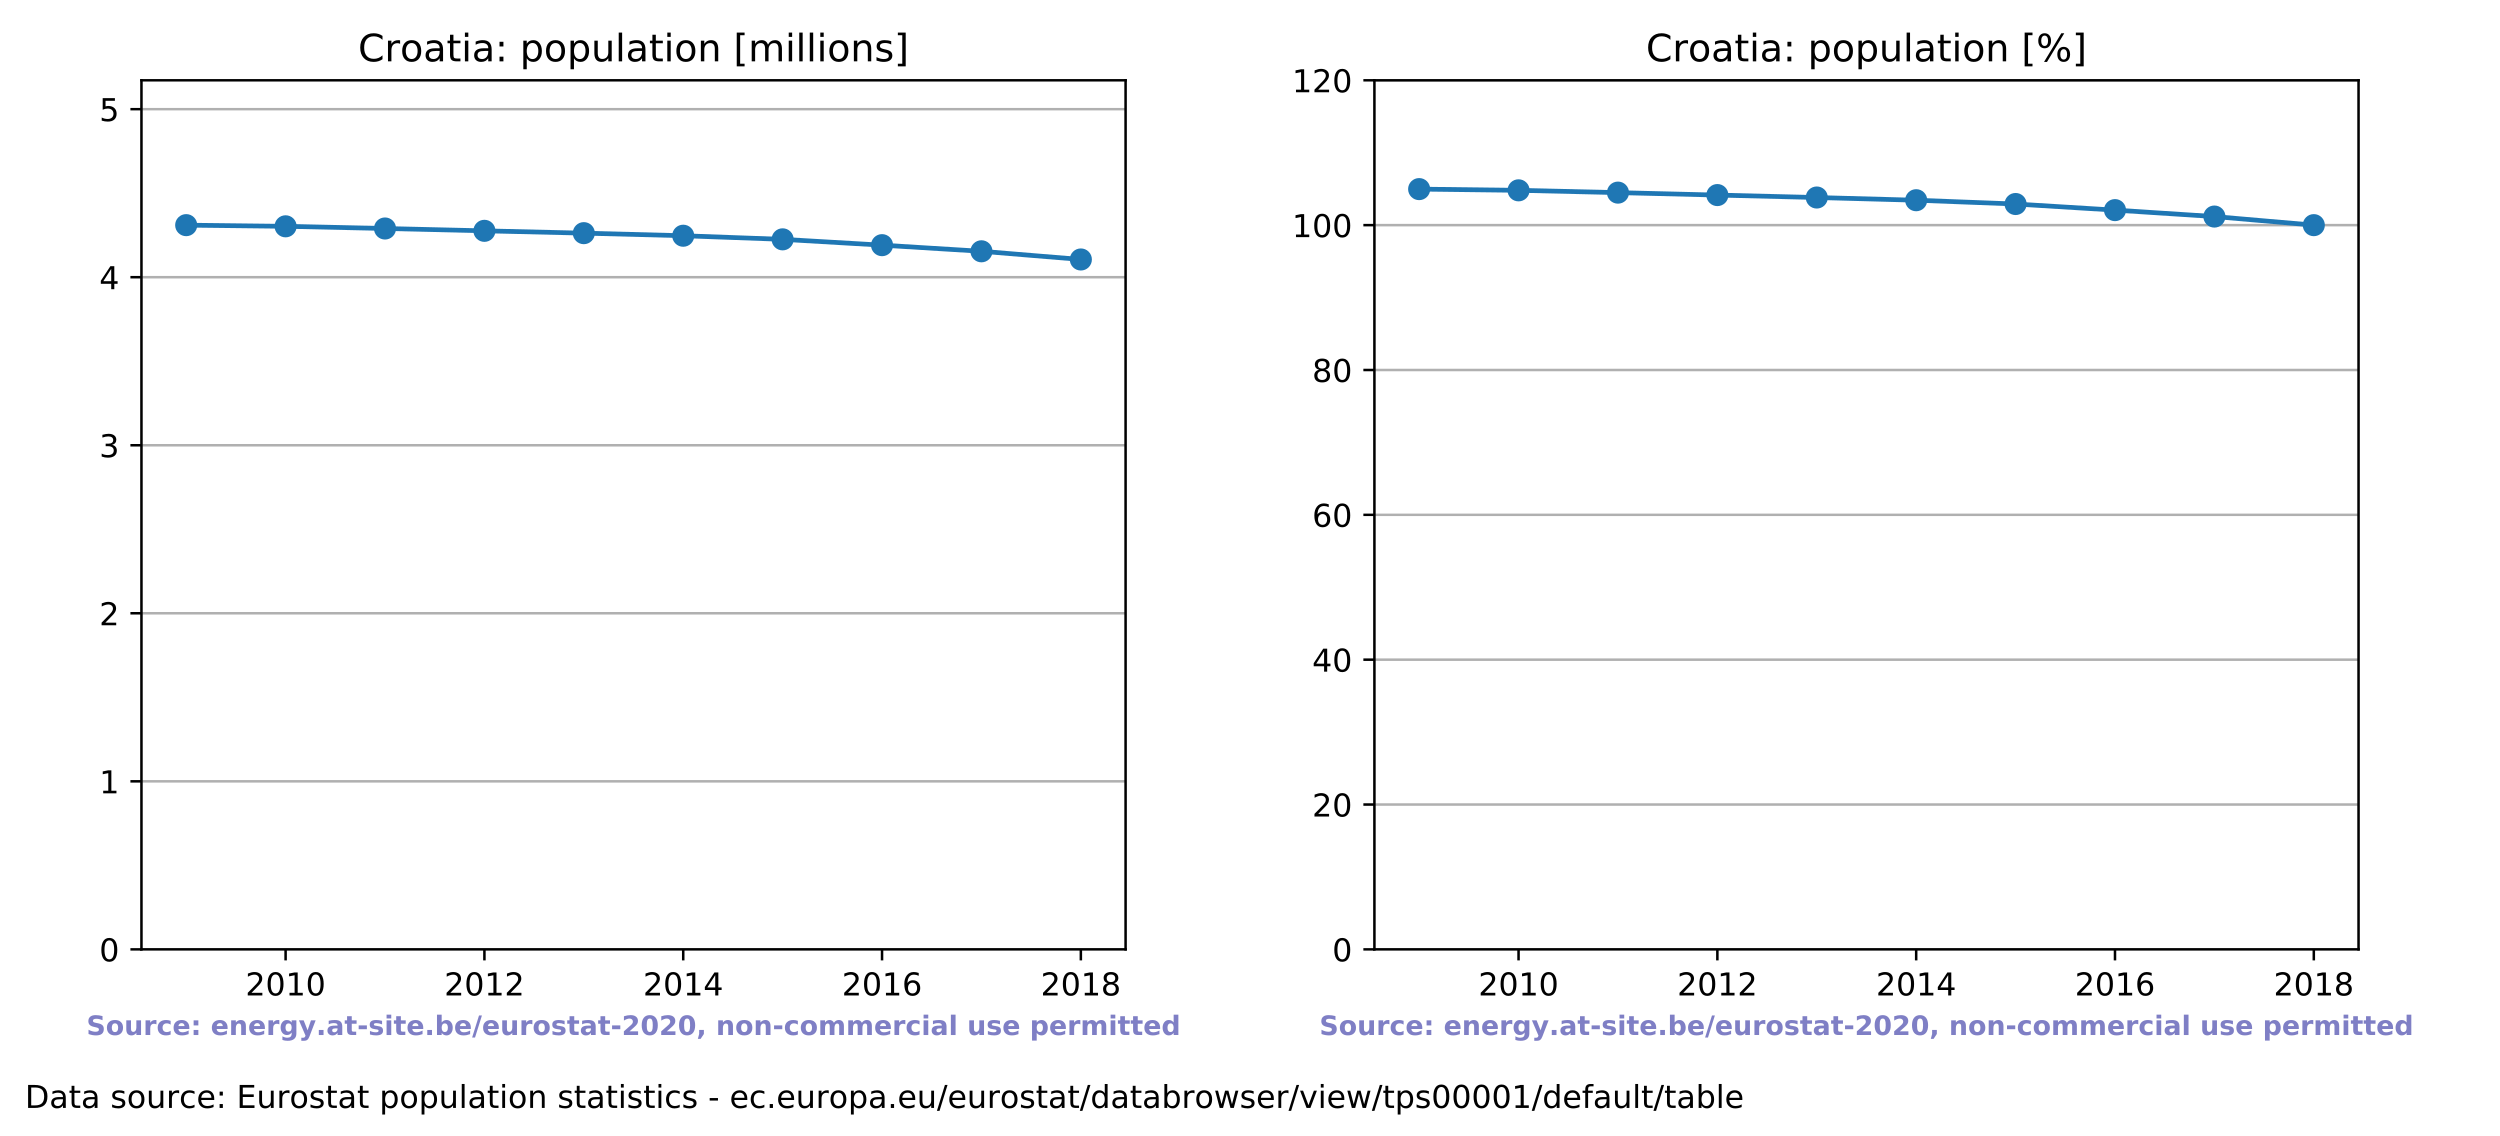 <?xml version="1.0" encoding="utf-8" standalone="no"?>
<!DOCTYPE svg PUBLIC "-//W3C//DTD SVG 1.1//EN"
  "http://www.w3.org/Graphics/SVG/1.1/DTD/svg11.dtd">
<!-- Created with matplotlib (http://matplotlib.org/) -->
<svg height="360pt" version="1.1" viewBox="0 0 792 360" width="792pt" xmlns="http://www.w3.org/2000/svg" xmlns:xlink="http://www.w3.org/1999/xlink">
 <defs>
  <style type="text/css">
*{stroke-linecap:butt;stroke-linejoin:round;}
  </style>
 </defs>
 <g id="figure_1">
  <g id="patch_1">
   <path d="M 0 360 
L 792 360 
L 792 0 
L 0 0 
z
" style="fill:#ffffff;"/>
  </g>
  <g id="axes_1">
   <g id="patch_2">
    <path d="M 44.814 300.76 
L 356.586 300.76 
L 356.586 25.44 
L 44.814 25.44 
z
" style="fill:#ffffff;"/>
   </g>
   <g id="matplotlib.axis_1">
    <g id="xtick_1">
     <g id="line2d_1">
      <defs>
       <path d="M 0 0 
L 0 3.5 
" id="m760251bb3c" style="stroke:#000000;stroke-width:0.8;"/>
      </defs>
      <g>
       <use style="stroke:#000000;stroke-width:0.8;" x="90.478" xlink:href="#m760251bb3c" y="300.76"/>
      </g>
     </g>
     <g id="text_1">
      <!-- 2010 -->
      <defs>
       <path d="M 19.188 8.297 
L 53.609 8.297 
L 53.609 0 
L 7.328 0 
L 7.328 8.297 
Q 12.938 14.109 22.625 23.891 
Q 32.328 33.688 34.812 36.531 
Q 39.547 41.844 41.422 45.531 
Q 43.312 49.219 43.312 52.781 
Q 43.312 58.594 39.234 62.25 
Q 35.156 65.922 28.609 65.922 
Q 23.969 65.922 18.812 64.312 
Q 13.672 62.703 7.812 59.422 
L 7.812 69.391 
Q 13.766 71.781 18.938 73 
Q 24.125 74.219 28.422 74.219 
Q 39.75 74.219 46.484 68.547 
Q 53.219 62.891 53.219 53.422 
Q 53.219 48.922 51.531 44.891 
Q 49.859 40.875 45.406 35.406 
Q 44.188 33.984 37.641 27.219 
Q 31.109 20.453 19.188 8.297 
z
" id="DejaVuSans-32"/>
       <path d="M 31.781 66.406 
Q 24.172 66.406 20.328 58.906 
Q 16.5 51.422 16.5 36.375 
Q 16.5 21.391 20.328 13.891 
Q 24.172 6.391 31.781 6.391 
Q 39.453 6.391 43.281 13.891 
Q 47.125 21.391 47.125 36.375 
Q 47.125 51.422 43.281 58.906 
Q 39.453 66.406 31.781 66.406 
z
M 31.781 74.219 
Q 44.047 74.219 50.516 64.516 
Q 56.984 54.828 56.984 36.375 
Q 56.984 17.969 50.516 8.266 
Q 44.047 -1.422 31.781 -1.422 
Q 19.531 -1.422 13.062 8.266 
Q 6.594 17.969 6.594 36.375 
Q 6.594 54.828 13.062 64.516 
Q 19.531 74.219 31.781 74.219 
z
" id="DejaVuSans-30"/>
       <path d="M 12.406 8.297 
L 28.516 8.297 
L 28.516 63.922 
L 10.984 60.406 
L 10.984 69.391 
L 28.422 72.906 
L 38.281 72.906 
L 38.281 8.297 
L 54.391 8.297 
L 54.391 0 
L 12.406 0 
z
" id="DejaVuSans-31"/>
      </defs>
      <g transform="translate(77.753 315.358)scale(0.1 -0.1)">
       <use xlink:href="#DejaVuSans-32"/>
       <use x="63.623" xlink:href="#DejaVuSans-30"/>
       <use x="127.246" xlink:href="#DejaVuSans-31"/>
       <use x="190.869" xlink:href="#DejaVuSans-30"/>
      </g>
     </g>
    </g>
    <g id="xtick_2">
     <g id="line2d_2">
      <g>
       <use style="stroke:#000000;stroke-width:0.8;" x="153.462" xlink:href="#m760251bb3c" y="300.76"/>
      </g>
     </g>
     <g id="text_2">
      <!-- 2012 -->
      <g transform="translate(140.737 315.358)scale(0.1 -0.1)">
       <use xlink:href="#DejaVuSans-32"/>
       <use x="63.623" xlink:href="#DejaVuSans-30"/>
       <use x="127.246" xlink:href="#DejaVuSans-31"/>
       <use x="190.869" xlink:href="#DejaVuSans-32"/>
      </g>
     </g>
    </g>
    <g id="xtick_3">
     <g id="line2d_3">
      <g>
       <use style="stroke:#000000;stroke-width:0.8;" x="216.446" xlink:href="#m760251bb3c" y="300.76"/>
      </g>
     </g>
     <g id="text_3">
      <!-- 2014 -->
      <defs>
       <path d="M 37.797 64.312 
L 12.891 25.391 
L 37.797 25.391 
z
M 35.203 72.906 
L 47.609 72.906 
L 47.609 25.391 
L 58.016 25.391 
L 58.016 17.188 
L 47.609 17.188 
L 47.609 0 
L 37.797 0 
L 37.797 17.188 
L 4.891 17.188 
L 4.891 26.703 
z
" id="DejaVuSans-34"/>
      </defs>
      <g transform="translate(203.721 315.358)scale(0.1 -0.1)">
       <use xlink:href="#DejaVuSans-32"/>
       <use x="63.623" xlink:href="#DejaVuSans-30"/>
       <use x="127.246" xlink:href="#DejaVuSans-31"/>
       <use x="190.869" xlink:href="#DejaVuSans-34"/>
      </g>
     </g>
    </g>
    <g id="xtick_4">
     <g id="line2d_4">
      <g>
       <use style="stroke:#000000;stroke-width:0.8;" x="279.43" xlink:href="#m760251bb3c" y="300.76"/>
      </g>
     </g>
     <g id="text_4">
      <!-- 2016 -->
      <defs>
       <path d="M 33.016 40.375 
Q 26.375 40.375 22.484 35.828 
Q 18.609 31.297 18.609 23.391 
Q 18.609 15.531 22.484 10.953 
Q 26.375 6.391 33.016 6.391 
Q 39.656 6.391 43.531 10.953 
Q 47.406 15.531 47.406 23.391 
Q 47.406 31.297 43.531 35.828 
Q 39.656 40.375 33.016 40.375 
z
M 52.594 71.297 
L 52.594 62.312 
Q 48.875 64.062 45.094 64.984 
Q 41.312 65.922 37.594 65.922 
Q 27.828 65.922 22.672 59.328 
Q 17.531 52.734 16.797 39.406 
Q 19.672 43.656 24.016 45.922 
Q 28.375 48.188 33.594 48.188 
Q 44.578 48.188 50.953 41.516 
Q 57.328 34.859 57.328 23.391 
Q 57.328 12.156 50.688 5.359 
Q 44.047 -1.422 33.016 -1.422 
Q 20.359 -1.422 13.672 8.266 
Q 6.984 17.969 6.984 36.375 
Q 6.984 53.656 15.188 63.938 
Q 23.391 74.219 37.203 74.219 
Q 40.922 74.219 44.703 73.484 
Q 48.484 72.75 52.594 71.297 
z
" id="DejaVuSans-36"/>
      </defs>
      <g transform="translate(266.705 315.358)scale(0.1 -0.1)">
       <use xlink:href="#DejaVuSans-32"/>
       <use x="63.623" xlink:href="#DejaVuSans-30"/>
       <use x="127.246" xlink:href="#DejaVuSans-31"/>
       <use x="190.869" xlink:href="#DejaVuSans-36"/>
      </g>
     </g>
    </g>
    <g id="xtick_5">
     <g id="line2d_5">
      <g>
       <use style="stroke:#000000;stroke-width:0.8;" x="342.414" xlink:href="#m760251bb3c" y="300.76"/>
      </g>
     </g>
     <g id="text_5">
      <!-- 2018 -->
      <defs>
       <path d="M 31.781 34.625 
Q 24.75 34.625 20.719 30.859 
Q 16.703 27.094 16.703 20.516 
Q 16.703 13.922 20.719 10.156 
Q 24.75 6.391 31.781 6.391 
Q 38.812 6.391 42.859 10.172 
Q 46.922 13.969 46.922 20.516 
Q 46.922 27.094 42.891 30.859 
Q 38.875 34.625 31.781 34.625 
z
M 21.922 38.812 
Q 15.578 40.375 12.031 44.719 
Q 8.5 49.078 8.5 55.328 
Q 8.5 64.062 14.719 69.141 
Q 20.953 74.219 31.781 74.219 
Q 42.672 74.219 48.875 69.141 
Q 55.078 64.062 55.078 55.328 
Q 55.078 49.078 51.531 44.719 
Q 48 40.375 41.703 38.812 
Q 48.828 37.156 52.797 32.312 
Q 56.781 27.484 56.781 20.516 
Q 56.781 9.906 50.312 4.234 
Q 43.844 -1.422 31.781 -1.422 
Q 19.734 -1.422 13.25 4.234 
Q 6.781 9.906 6.781 20.516 
Q 6.781 27.484 10.781 32.312 
Q 14.797 37.156 21.922 38.812 
z
M 18.312 54.391 
Q 18.312 48.734 21.844 45.562 
Q 25.391 42.391 31.781 42.391 
Q 38.141 42.391 41.719 45.562 
Q 45.312 48.734 45.312 54.391 
Q 45.312 60.062 41.719 63.234 
Q 38.141 66.406 31.781 66.406 
Q 25.391 66.406 21.844 63.234 
Q 18.312 60.062 18.312 54.391 
z
" id="DejaVuSans-38"/>
      </defs>
      <g transform="translate(329.689 315.358)scale(0.1 -0.1)">
       <use xlink:href="#DejaVuSans-32"/>
       <use x="63.623" xlink:href="#DejaVuSans-30"/>
       <use x="127.246" xlink:href="#DejaVuSans-31"/>
       <use x="190.869" xlink:href="#DejaVuSans-38"/>
      </g>
     </g>
    </g>
    <g id="text_6">
     <!-- Source: energy.at-site.be/eurostat-2020, non-commercial use permitted -->
     <defs>
      <path d="M 59.906 70.609 
L 59.906 55.172 
Q 53.906 57.859 48.188 59.219 
Q 42.484 60.594 37.406 60.594 
Q 30.672 60.594 27.438 58.734 
Q 24.219 56.891 24.219 52.984 
Q 24.219 50.047 26.391 48.406 
Q 28.562 46.781 34.281 45.609 
L 42.281 44 
Q 54.438 41.547 59.562 36.562 
Q 64.703 31.594 64.703 22.406 
Q 64.703 10.359 57.547 4.469 
Q 50.391 -1.422 35.688 -1.422 
Q 28.766 -1.422 21.781 -0.094 
Q 14.797 1.219 7.812 3.812 
L 7.812 19.672 
Q 14.797 15.969 21.312 14.078 
Q 27.828 12.203 33.891 12.203 
Q 40.047 12.203 43.312 14.25 
Q 46.578 16.312 46.578 20.125 
Q 46.578 23.531 44.359 25.391 
Q 42.141 27.25 35.5 28.719 
L 28.219 30.328 
Q 17.281 32.672 12.219 37.797 
Q 7.172 42.922 7.172 51.609 
Q 7.172 62.5 14.203 68.359 
Q 21.234 74.219 34.422 74.219 
Q 40.438 74.219 46.781 73.312 
Q 53.125 72.406 59.906 70.609 
z
" id="DejaVuSans-Bold-53"/>
      <path d="M 34.422 43.5 
Q 28.609 43.5 25.562 39.328 
Q 22.516 35.156 22.516 27.297 
Q 22.516 19.438 25.562 15.25 
Q 28.609 11.078 34.422 11.078 
Q 40.141 11.078 43.156 15.25 
Q 46.188 19.438 46.188 27.297 
Q 46.188 35.156 43.156 39.328 
Q 40.141 43.5 34.422 43.5 
z
M 34.422 56 
Q 48.531 56 56.469 48.375 
Q 64.406 40.766 64.406 27.297 
Q 64.406 13.812 56.469 6.188 
Q 48.531 -1.422 34.422 -1.422 
Q 20.266 -1.422 12.281 6.188 
Q 4.297 13.812 4.297 27.297 
Q 4.297 40.766 12.281 48.375 
Q 20.266 56 34.422 56 
z
" id="DejaVuSans-Bold-6f"/>
      <path d="M 7.812 21.297 
L 7.812 54.688 
L 25.391 54.688 
L 25.391 49.219 
Q 25.391 44.781 25.344 38.062 
Q 25.297 31.344 25.297 29.109 
Q 25.297 22.516 25.641 19.609 
Q 25.984 16.703 26.812 15.375 
Q 27.875 13.672 29.609 12.734 
Q 31.344 11.812 33.594 11.812 
Q 39.062 11.812 42.188 16.016 
Q 45.312 20.219 45.312 27.688 
L 45.312 54.688 
L 62.797 54.688 
L 62.797 0 
L 45.312 0 
L 45.312 7.906 
Q 41.359 3.125 36.938 0.844 
Q 32.516 -1.422 27.203 -1.422 
Q 17.719 -1.422 12.766 4.391 
Q 7.812 10.203 7.812 21.297 
z
" id="DejaVuSans-Bold-75"/>
      <path d="M 49.031 39.797 
Q 46.734 40.875 44.453 41.375 
Q 42.188 41.891 39.891 41.891 
Q 33.156 41.891 29.516 37.562 
Q 25.875 33.25 25.875 25.203 
L 25.875 0 
L 8.406 0 
L 8.406 54.688 
L 25.875 54.688 
L 25.875 45.703 
Q 29.25 51.078 33.609 53.531 
Q 37.984 56 44.094 56 
Q 44.969 56 45.984 55.922 
Q 47.016 55.859 48.969 55.609 
z
" id="DejaVuSans-Bold-72"/>
      <path d="M 52.594 52.984 
L 52.594 38.719 
Q 49.031 41.156 45.438 42.328 
Q 41.844 43.5 37.984 43.5 
Q 30.672 43.5 26.594 39.234 
Q 22.516 34.969 22.516 27.297 
Q 22.516 19.625 26.594 15.344 
Q 30.672 11.078 37.984 11.078 
Q 42.094 11.078 45.781 12.297 
Q 49.469 13.531 52.594 15.922 
L 52.594 1.609 
Q 48.484 0.094 44.266 -0.656 
Q 40.047 -1.422 35.797 -1.422 
Q 21 -1.422 12.641 6.172 
Q 4.297 13.766 4.297 27.297 
Q 4.297 40.828 12.641 48.406 
Q 21 56 35.797 56 
Q 40.094 56 44.266 55.25 
Q 48.438 54.5 52.594 52.984 
z
" id="DejaVuSans-Bold-63"/>
      <path d="M 62.984 27.484 
L 62.984 22.516 
L 22.125 22.516 
Q 22.75 16.359 26.562 13.281 
Q 30.375 10.203 37.203 10.203 
Q 42.719 10.203 48.5 11.844 
Q 54.297 13.484 60.406 16.797 
L 60.406 3.328 
Q 54.203 0.984 48 -0.219 
Q 41.797 -1.422 35.594 -1.422 
Q 20.75 -1.422 12.516 6.125 
Q 4.297 13.672 4.297 27.297 
Q 4.297 40.672 12.375 48.328 
Q 20.453 56 34.625 56 
Q 47.516 56 55.25 48.234 
Q 62.984 40.484 62.984 27.484 
z
M 45.016 33.297 
Q 45.016 38.281 42.109 41.328 
Q 39.203 44.391 34.516 44.391 
Q 29.438 44.391 26.266 41.531 
Q 23.094 38.672 22.312 33.297 
z
" id="DejaVuSans-Bold-65"/>
      <path d="M 11.188 54.688 
L 28.812 54.688 
L 28.812 35.797 
L 11.188 35.797 
z
M 11.188 18.891 
L 28.812 18.891 
L 28.812 0 
L 11.188 0 
z
" id="DejaVuSans-Bold-3a"/>
      <path id="DejaVuSans-Bold-20"/>
      <path d="M 63.375 33.297 
L 63.375 0 
L 45.797 0 
L 45.797 5.422 
L 45.797 25.484 
Q 45.797 32.562 45.484 35.25 
Q 45.172 37.938 44.391 39.203 
Q 43.359 40.922 41.594 41.875 
Q 39.844 42.828 37.594 42.828 
Q 32.125 42.828 29 38.594 
Q 25.875 34.375 25.875 26.906 
L 25.875 0 
L 8.406 0 
L 8.406 54.688 
L 25.875 54.688 
L 25.875 46.688 
Q 29.828 51.469 34.266 53.734 
Q 38.719 56 44.094 56 
Q 53.562 56 58.469 50.188 
Q 63.375 44.391 63.375 33.297 
z
" id="DejaVuSans-Bold-6e"/>
      <path d="M 45.609 9.281 
Q 42 4.5 37.641 2.25 
Q 33.297 0 27.594 0 
Q 17.578 0 11.031 7.875 
Q 4.5 15.766 4.5 27.984 
Q 4.5 40.234 11.031 48.062 
Q 17.578 55.906 27.594 55.906 
Q 33.297 55.906 37.641 53.656 
Q 42 51.422 45.609 46.578 
L 45.609 54.688 
L 63.188 54.688 
L 63.188 5.516 
Q 63.188 -7.672 54.859 -14.625 
Q 46.531 -21.578 30.719 -21.578 
Q 25.594 -21.578 20.797 -20.797 
Q 16.016 -20.016 11.188 -18.406 
L 11.188 -4.781 
Q 15.766 -7.422 20.156 -8.719 
Q 24.562 -10.016 29 -10.016 
Q 37.594 -10.016 41.594 -6.25 
Q 45.609 -2.484 45.609 5.516 
z
M 34.078 43.312 
Q 28.656 43.312 25.625 39.297 
Q 22.609 35.297 22.609 27.984 
Q 22.609 20.453 25.531 16.578 
Q 28.469 12.703 34.078 12.703 
Q 39.547 12.703 42.578 16.703 
Q 45.609 20.703 45.609 27.984 
Q 45.609 35.297 42.578 39.297 
Q 39.547 43.312 34.078 43.312 
z
" id="DejaVuSans-Bold-67"/>
      <path d="M 1.219 54.688 
L 18.703 54.688 
L 33.406 17.578 
L 45.906 54.688 
L 63.375 54.688 
L 40.375 -5.172 
Q 36.922 -14.312 32.297 -17.938 
Q 27.688 -21.578 20.125 -21.578 
L 10.016 -21.578 
L 10.016 -10.109 
L 15.484 -10.109 
Q 19.922 -10.109 21.938 -8.688 
Q 23.969 -7.281 25.094 -3.609 
L 25.594 -2.094 
z
" id="DejaVuSans-Bold-79"/>
      <path d="M 10.203 18.891 
L 27.781 18.891 
L 27.781 0 
L 10.203 0 
z
" id="DejaVuSans-Bold-2e"/>
      <path d="M 32.906 24.609 
Q 27.438 24.609 24.672 22.75 
Q 21.922 20.906 21.922 17.281 
Q 21.922 13.969 24.141 12.078 
Q 26.375 10.203 30.328 10.203 
Q 35.25 10.203 38.625 13.734 
Q 42 17.281 42 22.609 
L 42 24.609 
z
M 59.625 31.203 
L 59.625 0 
L 42 0 
L 42 8.109 
Q 38.484 3.125 34.078 0.844 
Q 29.688 -1.422 23.391 -1.422 
Q 14.891 -1.422 9.594 3.531 
Q 4.297 8.5 4.297 16.406 
Q 4.297 26.031 10.906 30.516 
Q 17.531 35.016 31.688 35.016 
L 42 35.016 
L 42 36.375 
Q 42 40.531 38.719 42.453 
Q 35.453 44.391 28.516 44.391 
Q 22.906 44.391 18.062 43.266 
Q 13.234 42.141 9.078 39.891 
L 9.078 53.219 
Q 14.703 54.594 20.359 55.297 
Q 26.031 56 31.688 56 
Q 46.484 56 53.047 50.172 
Q 59.625 44.344 59.625 31.203 
z
" id="DejaVuSans-Bold-61"/>
      <path d="M 27.484 70.219 
L 27.484 54.688 
L 45.516 54.688 
L 45.516 42.188 
L 27.484 42.188 
L 27.484 19 
Q 27.484 15.188 29 13.844 
Q 30.516 12.5 35.016 12.5 
L 44 12.5 
L 44 0 
L 29 0 
Q 18.656 0 14.328 4.312 
Q 10.016 8.641 10.016 19 
L 10.016 42.188 
L 1.312 42.188 
L 1.312 54.688 
L 10.016 54.688 
L 10.016 70.219 
z
" id="DejaVuSans-Bold-74"/>
      <path d="M 5.422 35.891 
L 36.078 35.891 
L 36.078 21.688 
L 5.422 21.688 
z
" id="DejaVuSans-Bold-2d"/>
      <path d="M 51.125 52.984 
L 51.125 39.703 
Q 45.516 42.047 40.281 43.219 
Q 35.062 44.391 30.422 44.391 
Q 25.438 44.391 23.016 43.141 
Q 20.609 41.891 20.609 39.312 
Q 20.609 37.203 22.438 36.078 
Q 24.266 34.969 29 34.422 
L 32.078 33.984 
Q 45.516 32.281 50.141 28.375 
Q 54.781 24.469 54.781 16.109 
Q 54.781 7.375 48.328 2.969 
Q 41.891 -1.422 29.109 -1.422 
Q 23.688 -1.422 17.891 -0.562 
Q 12.109 0.297 6 2 
L 6 15.281 
Q 11.234 12.75 16.719 11.469 
Q 22.219 10.203 27.875 10.203 
Q 33.016 10.203 35.594 11.609 
Q 38.188 13.031 38.188 15.828 
Q 38.188 18.172 36.406 19.312 
Q 34.625 20.453 29.297 21.094 
L 26.219 21.484 
Q 14.547 22.953 9.859 26.906 
Q 5.172 30.859 5.172 38.922 
Q 5.172 47.609 11.125 51.797 
Q 17.094 56 29.391 56 
Q 34.234 56 39.547 55.266 
Q 44.875 54.547 51.125 52.984 
z
" id="DejaVuSans-Bold-73"/>
      <path d="M 8.406 54.688 
L 25.875 54.688 
L 25.875 0 
L 8.406 0 
z
M 8.406 75.984 
L 25.875 75.984 
L 25.875 61.719 
L 8.406 61.719 
z
" id="DejaVuSans-Bold-69"/>
      <path d="M 37.5 11.281 
Q 43.109 11.281 46.062 15.375 
Q 49.031 19.484 49.031 27.297 
Q 49.031 35.109 46.062 39.203 
Q 43.109 43.312 37.5 43.312 
Q 31.891 43.312 28.875 39.188 
Q 25.875 35.062 25.875 27.297 
Q 25.875 19.531 28.875 15.406 
Q 31.891 11.281 37.5 11.281 
z
M 25.875 46.688 
Q 29.5 51.469 33.891 53.734 
Q 38.281 56 44 56 
Q 54.109 56 60.594 47.969 
Q 67.094 39.938 67.094 27.297 
Q 67.094 14.656 60.594 6.609 
Q 54.109 -1.422 44 -1.422 
Q 38.281 -1.422 33.891 0.844 
Q 29.5 3.125 25.875 7.906 
L 25.875 0 
L 8.406 0 
L 8.406 75.984 
L 25.875 75.984 
z
" id="DejaVuSans-Bold-62"/>
      <path d="M 25.688 72.906 
L 36.531 72.906 
L 10.797 -9.281 
L 0 -9.281 
z
" id="DejaVuSans-Bold-2f"/>
      <path d="M 28.812 13.812 
L 60.891 13.812 
L 60.891 0 
L 7.906 0 
L 7.906 13.812 
L 34.516 37.312 
Q 38.094 40.531 39.797 43.609 
Q 41.5 46.688 41.5 50 
Q 41.5 55.125 38.062 58.25 
Q 34.625 61.375 28.906 61.375 
Q 24.516 61.375 19.281 59.5 
Q 14.062 57.625 8.109 53.906 
L 8.109 69.922 
Q 14.453 72.016 20.656 73.109 
Q 26.859 74.219 32.812 74.219 
Q 45.906 74.219 53.156 68.453 
Q 60.406 62.703 60.406 52.391 
Q 60.406 46.438 57.328 41.281 
Q 54.25 36.141 44.391 27.484 
z
" id="DejaVuSans-Bold-32"/>
      <path d="M 46 36.531 
Q 46 50.203 43.438 55.781 
Q 40.875 61.375 34.812 61.375 
Q 28.766 61.375 26.172 55.781 
Q 23.578 50.203 23.578 36.531 
Q 23.578 22.703 26.172 17.031 
Q 28.766 11.375 34.812 11.375 
Q 40.828 11.375 43.406 17.031 
Q 46 22.703 46 36.531 
z
M 64.797 36.375 
Q 64.797 18.266 56.984 8.422 
Q 49.172 -1.422 34.812 -1.422 
Q 20.406 -1.422 12.594 8.422 
Q 4.781 18.266 4.781 36.375 
Q 4.781 54.547 12.594 64.375 
Q 20.406 74.219 34.812 74.219 
Q 49.172 74.219 56.984 64.375 
Q 64.797 54.547 64.797 36.375 
z
" id="DejaVuSans-Bold-30"/>
      <path d="M 10.203 18.891 
L 27.781 18.891 
L 27.781 4 
L 15.719 -14.203 
L 5.328 -14.203 
L 10.203 4 
z
" id="DejaVuSans-Bold-2c"/>
      <path d="M 59.078 45.609 
Q 62.406 50.688 66.969 53.344 
Q 71.531 56 77 56 
Q 86.422 56 91.359 50.188 
Q 96.297 44.391 96.297 33.297 
L 96.297 0 
L 78.719 0 
L 78.719 28.516 
Q 78.766 29.156 78.781 29.828 
Q 78.812 30.516 78.812 31.781 
Q 78.812 37.594 77.094 40.203 
Q 75.391 42.828 71.578 42.828 
Q 66.609 42.828 63.891 38.719 
Q 61.188 34.625 61.078 26.859 
L 61.078 0 
L 43.5 0 
L 43.5 28.516 
Q 43.5 37.594 41.938 40.203 
Q 40.375 42.828 36.375 42.828 
Q 31.344 42.828 28.609 38.703 
Q 25.875 34.578 25.875 26.906 
L 25.875 0 
L 8.297 0 
L 8.297 54.688 
L 25.875 54.688 
L 25.875 46.688 
Q 29.109 51.312 33.281 53.656 
Q 37.453 56 42.484 56 
Q 48.141 56 52.484 53.266 
Q 56.844 50.531 59.078 45.609 
z
" id="DejaVuSans-Bold-6d"/>
      <path d="M 8.406 75.984 
L 25.875 75.984 
L 25.875 0 
L 8.406 0 
z
" id="DejaVuSans-Bold-6c"/>
      <path d="M 25.875 7.906 
L 25.875 -20.797 
L 8.406 -20.797 
L 8.406 54.688 
L 25.875 54.688 
L 25.875 46.688 
Q 29.5 51.469 33.891 53.734 
Q 38.281 56 44 56 
Q 54.109 56 60.594 47.969 
Q 67.094 39.938 67.094 27.297 
Q 67.094 14.656 60.594 6.609 
Q 54.109 -1.422 44 -1.422 
Q 38.281 -1.422 33.891 0.844 
Q 29.5 3.125 25.875 7.906 
z
M 37.5 43.312 
Q 31.891 43.312 28.875 39.188 
Q 25.875 35.062 25.875 27.297 
Q 25.875 19.531 28.875 15.406 
Q 31.891 11.281 37.5 11.281 
Q 43.109 11.281 46.062 15.375 
Q 49.031 19.484 49.031 27.297 
Q 49.031 35.109 46.062 39.203 
Q 43.109 43.312 37.5 43.312 
z
" id="DejaVuSans-Bold-70"/>
      <path d="M 45.609 46.688 
L 45.609 75.984 
L 63.188 75.984 
L 63.188 0 
L 45.609 0 
L 45.609 7.906 
Q 42 3.078 37.641 0.828 
Q 33.297 -1.422 27.594 -1.422 
Q 17.484 -1.422 10.984 6.609 
Q 4.5 14.656 4.5 27.297 
Q 4.5 39.938 10.984 47.969 
Q 17.484 56 27.594 56 
Q 33.25 56 37.625 53.734 
Q 42 51.469 45.609 46.688 
z
M 34.078 11.281 
Q 39.703 11.281 42.656 15.375 
Q 45.609 19.484 45.609 27.297 
Q 45.609 35.109 42.656 39.203 
Q 39.703 43.312 34.078 43.312 
Q 28.516 43.312 25.562 39.203 
Q 22.609 35.109 22.609 27.297 
Q 22.609 19.484 25.562 15.375 
Q 28.516 11.281 34.078 11.281 
z
" id="DejaVuSans-Bold-64"/>
     </defs>
     <g style="fill:#00008b;opacity:0.5;" transform="translate(27.383 327.897)scale(0.085 -0.085)">
      <use xlink:href="#DejaVuSans-Bold-53"/>
      <use x="72.021" xlink:href="#DejaVuSans-Bold-6f"/>
      <use x="140.723" xlink:href="#DejaVuSans-Bold-75"/>
      <use x="211.914" xlink:href="#DejaVuSans-Bold-72"/>
      <use x="261.23" xlink:href="#DejaVuSans-Bold-63"/>
      <use x="320.508" xlink:href="#DejaVuSans-Bold-65"/>
      <use x="388.33" xlink:href="#DejaVuSans-Bold-3a"/>
      <use x="428.32" xlink:href="#DejaVuSans-Bold-20"/>
      <use x="463.135" xlink:href="#DejaVuSans-Bold-65"/>
      <use x="530.957" xlink:href="#DejaVuSans-Bold-6e"/>
      <use x="602.148" xlink:href="#DejaVuSans-Bold-65"/>
      <use x="669.971" xlink:href="#DejaVuSans-Bold-72"/>
      <use x="719.287" xlink:href="#DejaVuSans-Bold-67"/>
      <use x="790.869" xlink:href="#DejaVuSans-Bold-79"/>
      <use x="855.914" xlink:href="#DejaVuSans-Bold-2e"/>
      <use x="893.902" xlink:href="#DejaVuSans-Bold-61"/>
      <use x="961.383" xlink:href="#DejaVuSans-Bold-74"/>
      <use x="1009.186" xlink:href="#DejaVuSans-Bold-2d"/>
      <use x="1050.689" xlink:href="#DejaVuSans-Bold-73"/>
      <use x="1110.211" xlink:href="#DejaVuSans-Bold-69"/>
      <use x="1144.488" xlink:href="#DejaVuSans-Bold-74"/>
      <use x="1192.291" xlink:href="#DejaVuSans-Bold-65"/>
      <use x="1260.113" xlink:href="#DejaVuSans-Bold-2e"/>
      <use x="1298.102" xlink:href="#DejaVuSans-Bold-62"/>
      <use x="1369.684" xlink:href="#DejaVuSans-Bold-65"/>
      <use x="1437.506" xlink:href="#DejaVuSans-Bold-2f"/>
      <use x="1474.029" xlink:href="#DejaVuSans-Bold-65"/>
      <use x="1541.852" xlink:href="#DejaVuSans-Bold-75"/>
      <use x="1613.043" xlink:href="#DejaVuSans-Bold-72"/>
      <use x="1662.359" xlink:href="#DejaVuSans-Bold-6f"/>
      <use x="1731.061" xlink:href="#DejaVuSans-Bold-73"/>
      <use x="1790.582" xlink:href="#DejaVuSans-Bold-74"/>
      <use x="1838.385" xlink:href="#DejaVuSans-Bold-61"/>
      <use x="1905.865" xlink:href="#DejaVuSans-Bold-74"/>
      <use x="1953.668" xlink:href="#DejaVuSans-Bold-2d"/>
      <use x="1995.172" xlink:href="#DejaVuSans-Bold-32"/>
      <use x="2064.752" xlink:href="#DejaVuSans-Bold-30"/>
      <use x="2134.332" xlink:href="#DejaVuSans-Bold-32"/>
      <use x="2203.912" xlink:href="#DejaVuSans-Bold-30"/>
      <use x="2273.492" xlink:href="#DejaVuSans-Bold-2c"/>
      <use x="2311.48" xlink:href="#DejaVuSans-Bold-20"/>
      <use x="2346.295" xlink:href="#DejaVuSans-Bold-6e"/>
      <use x="2417.486" xlink:href="#DejaVuSans-Bold-6f"/>
      <use x="2486.188" xlink:href="#DejaVuSans-Bold-6e"/>
      <use x="2557.379" xlink:href="#DejaVuSans-Bold-2d"/>
      <use x="2598.883" xlink:href="#DejaVuSans-Bold-63"/>
      <use x="2658.16" xlink:href="#DejaVuSans-Bold-6f"/>
      <use x="2726.861" xlink:href="#DejaVuSans-Bold-6d"/>
      <use x="2831.061" xlink:href="#DejaVuSans-Bold-6d"/>
      <use x="2935.26" xlink:href="#DejaVuSans-Bold-65"/>
      <use x="3003.082" xlink:href="#DejaVuSans-Bold-72"/>
      <use x="3052.398" xlink:href="#DejaVuSans-Bold-63"/>
      <use x="3111.676" xlink:href="#DejaVuSans-Bold-69"/>
      <use x="3145.953" xlink:href="#DejaVuSans-Bold-61"/>
      <use x="3213.434" xlink:href="#DejaVuSans-Bold-6c"/>
      <use x="3247.711" xlink:href="#DejaVuSans-Bold-20"/>
      <use x="3282.525" xlink:href="#DejaVuSans-Bold-75"/>
      <use x="3353.717" xlink:href="#DejaVuSans-Bold-73"/>
      <use x="3413.238" xlink:href="#DejaVuSans-Bold-65"/>
      <use x="3481.061" xlink:href="#DejaVuSans-Bold-20"/>
      <use x="3515.875" xlink:href="#DejaVuSans-Bold-70"/>
      <use x="3587.457" xlink:href="#DejaVuSans-Bold-65"/>
      <use x="3655.279" xlink:href="#DejaVuSans-Bold-72"/>
      <use x="3704.596" xlink:href="#DejaVuSans-Bold-6d"/>
      <use x="3808.795" xlink:href="#DejaVuSans-Bold-69"/>
      <use x="3843.072" xlink:href="#DejaVuSans-Bold-74"/>
      <use x="3890.875" xlink:href="#DejaVuSans-Bold-74"/>
      <use x="3938.678" xlink:href="#DejaVuSans-Bold-65"/>
      <use x="4006.5" xlink:href="#DejaVuSans-Bold-64"/>
     </g>
    </g>
   </g>
   <g id="matplotlib.axis_2">
    <g id="ytick_1">
     <g id="line2d_6">
      <path clip-path="url(#p0067bd0a46)" d="M 44.814 300.76 
L 356.586 300.76 
" style="fill:none;stroke:#b0b0b0;stroke-linecap:square;stroke-width:0.8;"/>
     </g>
     <g id="line2d_7">
      <defs>
       <path d="M 0 0 
L -3.5 0 
" id="mb95f85d325" style="stroke:#000000;stroke-width:0.8;"/>
      </defs>
      <g>
       <use style="stroke:#000000;stroke-width:0.8;" x="44.814" xlink:href="#mb95f85d325" y="300.76"/>
      </g>
     </g>
     <g id="text_7">
      <!-- 0 -->
      <g transform="translate(31.452 304.559)scale(0.1 -0.1)">
       <use xlink:href="#DejaVuSans-30"/>
      </g>
     </g>
    </g>
    <g id="ytick_2">
     <g id="line2d_8">
      <path clip-path="url(#p0067bd0a46)" d="M 44.814 247.525 
L 356.586 247.525 
" style="fill:none;stroke:#b0b0b0;stroke-linecap:square;stroke-width:0.8;"/>
     </g>
     <g id="line2d_9">
      <g>
       <use style="stroke:#000000;stroke-width:0.8;" x="44.814" xlink:href="#mb95f85d325" y="247.525"/>
      </g>
     </g>
     <g id="text_8">
      <!-- 1 -->
      <g transform="translate(31.452 251.324)scale(0.1 -0.1)">
       <use xlink:href="#DejaVuSans-31"/>
      </g>
     </g>
    </g>
    <g id="ytick_3">
     <g id="line2d_10">
      <path clip-path="url(#p0067bd0a46)" d="M 44.814 194.289 
L 356.586 194.289 
" style="fill:none;stroke:#b0b0b0;stroke-linecap:square;stroke-width:0.8;"/>
     </g>
     <g id="line2d_11">
      <g>
       <use style="stroke:#000000;stroke-width:0.8;" x="44.814" xlink:href="#mb95f85d325" y="194.289"/>
      </g>
     </g>
     <g id="text_9">
      <!-- 2 -->
      <g transform="translate(31.452 198.089)scale(0.1 -0.1)">
       <use xlink:href="#DejaVuSans-32"/>
      </g>
     </g>
    </g>
    <g id="ytick_4">
     <g id="line2d_12">
      <path clip-path="url(#p0067bd0a46)" d="M 44.814 141.054 
L 356.586 141.054 
" style="fill:none;stroke:#b0b0b0;stroke-linecap:square;stroke-width:0.8;"/>
     </g>
     <g id="line2d_13">
      <g>
       <use style="stroke:#000000;stroke-width:0.8;" x="44.814" xlink:href="#mb95f85d325" y="141.054"/>
      </g>
     </g>
     <g id="text_10">
      <!-- 3 -->
      <defs>
       <path d="M 40.578 39.312 
Q 47.656 37.797 51.625 33 
Q 55.609 28.219 55.609 21.188 
Q 55.609 10.406 48.188 4.484 
Q 40.766 -1.422 27.094 -1.422 
Q 22.516 -1.422 17.656 -0.516 
Q 12.797 0.391 7.625 2.203 
L 7.625 11.719 
Q 11.719 9.328 16.594 8.109 
Q 21.484 6.891 26.812 6.891 
Q 36.078 6.891 40.938 10.547 
Q 45.797 14.203 45.797 21.188 
Q 45.797 27.641 41.281 31.266 
Q 36.766 34.906 28.719 34.906 
L 20.219 34.906 
L 20.219 43.016 
L 29.109 43.016 
Q 36.375 43.016 40.234 45.922 
Q 44.094 48.828 44.094 54.297 
Q 44.094 59.906 40.109 62.906 
Q 36.141 65.922 28.719 65.922 
Q 24.656 65.922 20.016 65.031 
Q 15.375 64.156 9.812 62.312 
L 9.812 71.094 
Q 15.438 72.656 20.344 73.438 
Q 25.25 74.219 29.594 74.219 
Q 40.828 74.219 47.359 69.109 
Q 53.906 64.016 53.906 55.328 
Q 53.906 49.266 50.438 45.094 
Q 46.969 40.922 40.578 39.312 
z
" id="DejaVuSans-33"/>
      </defs>
      <g transform="translate(31.452 144.853)scale(0.1 -0.1)">
       <use xlink:href="#DejaVuSans-33"/>
      </g>
     </g>
    </g>
    <g id="ytick_5">
     <g id="line2d_14">
      <path clip-path="url(#p0067bd0a46)" d="M 44.814 87.819 
L 356.586 87.819 
" style="fill:none;stroke:#b0b0b0;stroke-linecap:square;stroke-width:0.8;"/>
     </g>
     <g id="line2d_15">
      <g>
       <use style="stroke:#000000;stroke-width:0.8;" x="44.814" xlink:href="#mb95f85d325" y="87.819"/>
      </g>
     </g>
     <g id="text_11">
      <!-- 4 -->
      <g transform="translate(31.452 91.618)scale(0.1 -0.1)">
       <use xlink:href="#DejaVuSans-34"/>
      </g>
     </g>
    </g>
    <g id="ytick_6">
     <g id="line2d_16">
      <path clip-path="url(#p0067bd0a46)" d="M 44.814 34.583 
L 356.586 34.583 
" style="fill:none;stroke:#b0b0b0;stroke-linecap:square;stroke-width:0.8;"/>
     </g>
     <g id="line2d_17">
      <g>
       <use style="stroke:#000000;stroke-width:0.8;" x="44.814" xlink:href="#mb95f85d325" y="34.583"/>
      </g>
     </g>
     <g id="text_12">
      <!-- 5 -->
      <defs>
       <path d="M 10.797 72.906 
L 49.516 72.906 
L 49.516 64.594 
L 19.828 64.594 
L 19.828 46.734 
Q 21.969 47.469 24.109 47.828 
Q 26.266 48.188 28.422 48.188 
Q 40.625 48.188 47.75 41.5 
Q 54.891 34.812 54.891 23.391 
Q 54.891 11.625 47.562 5.094 
Q 40.234 -1.422 26.906 -1.422 
Q 22.312 -1.422 17.547 -0.641 
Q 12.797 0.141 7.719 1.703 
L 7.719 11.625 
Q 12.109 9.234 16.797 8.062 
Q 21.484 6.891 26.703 6.891 
Q 35.156 6.891 40.078 11.328 
Q 45.016 15.766 45.016 23.391 
Q 45.016 31 40.078 35.438 
Q 35.156 39.891 26.703 39.891 
Q 22.75 39.891 18.812 39.016 
Q 14.891 38.141 10.797 36.281 
z
" id="DejaVuSans-35"/>
      </defs>
      <g transform="translate(31.452 38.383)scale(0.1 -0.1)">
       <use xlink:href="#DejaVuSans-35"/>
      </g>
     </g>
    </g>
   </g>
   <g id="line2d_18">
    <path clip-path="url(#p0067bd0a46)" d="M 58.986 71.327 
L 90.478 71.697 
L 121.97 72.388 
L 153.462 73.127 
L 184.954 73.864 
L 216.446 74.68 
L 247.938 75.824 
L 279.43 77.668 
L 310.922 79.609 
L 342.414 82.203 
" style="fill:none;stroke:#1f77b4;stroke-linecap:square;stroke-width:1.5;"/>
    <defs>
     <path d="M 0 3 
C 0.796 3 1.559 2.684 2.121 2.121 
C 2.684 1.559 3 0.796 3 0 
C 3 -0.796 2.684 -1.559 2.121 -2.121 
C 1.559 -2.684 0.796 -3 0 -3 
C -0.796 -3 -1.559 -2.684 -2.121 -2.121 
C -2.684 -1.559 -3 -0.796 -3 0 
C -3 0.796 -2.684 1.559 -2.121 2.121 
C -1.559 2.684 -0.796 3 0 3 
z
" id="mae5430ecf5" style="stroke:#1f77b4;"/>
    </defs>
    <g clip-path="url(#p0067bd0a46)">
     <use style="fill:#1f77b4;stroke:#1f77b4;" x="58.986" xlink:href="#mae5430ecf5" y="71.327"/>
     <use style="fill:#1f77b4;stroke:#1f77b4;" x="90.478" xlink:href="#mae5430ecf5" y="71.697"/>
     <use style="fill:#1f77b4;stroke:#1f77b4;" x="121.97" xlink:href="#mae5430ecf5" y="72.388"/>
     <use style="fill:#1f77b4;stroke:#1f77b4;" x="153.462" xlink:href="#mae5430ecf5" y="73.127"/>
     <use style="fill:#1f77b4;stroke:#1f77b4;" x="184.954" xlink:href="#mae5430ecf5" y="73.864"/>
     <use style="fill:#1f77b4;stroke:#1f77b4;" x="216.446" xlink:href="#mae5430ecf5" y="74.68"/>
     <use style="fill:#1f77b4;stroke:#1f77b4;" x="247.938" xlink:href="#mae5430ecf5" y="75.824"/>
     <use style="fill:#1f77b4;stroke:#1f77b4;" x="279.43" xlink:href="#mae5430ecf5" y="77.668"/>
     <use style="fill:#1f77b4;stroke:#1f77b4;" x="310.922" xlink:href="#mae5430ecf5" y="79.609"/>
     <use style="fill:#1f77b4;stroke:#1f77b4;" x="342.414" xlink:href="#mae5430ecf5" y="82.203"/>
    </g>
   </g>
   <g id="patch_3">
    <path d="M 44.814 300.76 
L 44.814 25.44 
" style="fill:none;stroke:#000000;stroke-linecap:square;stroke-linejoin:miter;stroke-width:0.8;"/>
   </g>
   <g id="patch_4">
    <path d="M 356.586 300.76 
L 356.586 25.44 
" style="fill:none;stroke:#000000;stroke-linecap:square;stroke-linejoin:miter;stroke-width:0.8;"/>
   </g>
   <g id="patch_5">
    <path d="M 44.814 300.76 
L 356.586 300.76 
" style="fill:none;stroke:#000000;stroke-linecap:square;stroke-linejoin:miter;stroke-width:0.8;"/>
   </g>
   <g id="patch_6">
    <path d="M 44.814 25.44 
L 356.586 25.44 
" style="fill:none;stroke:#000000;stroke-linecap:square;stroke-linejoin:miter;stroke-width:0.8;"/>
   </g>
   <g id="text_13">
    <!-- Croatia: population [millions] -->
    <defs>
     <path d="M 64.406 67.281 
L 64.406 56.891 
Q 59.422 61.531 53.781 63.812 
Q 48.141 66.109 41.797 66.109 
Q 29.297 66.109 22.656 58.469 
Q 16.016 50.828 16.016 36.375 
Q 16.016 21.969 22.656 14.328 
Q 29.297 6.688 41.797 6.688 
Q 48.141 6.688 53.781 8.984 
Q 59.422 11.281 64.406 15.922 
L 64.406 5.609 
Q 59.234 2.094 53.438 0.328 
Q 47.656 -1.422 41.219 -1.422 
Q 24.656 -1.422 15.125 8.703 
Q 5.609 18.844 5.609 36.375 
Q 5.609 53.953 15.125 64.078 
Q 24.656 74.219 41.219 74.219 
Q 47.75 74.219 53.531 72.484 
Q 59.328 70.75 64.406 67.281 
z
" id="DejaVuSans-43"/>
     <path d="M 41.109 46.297 
Q 39.594 47.172 37.812 47.578 
Q 36.031 48 33.891 48 
Q 26.266 48 22.188 43.047 
Q 18.109 38.094 18.109 28.812 
L 18.109 0 
L 9.078 0 
L 9.078 54.688 
L 18.109 54.688 
L 18.109 46.188 
Q 20.953 51.172 25.484 53.578 
Q 30.031 56 36.531 56 
Q 37.453 56 38.578 55.875 
Q 39.703 55.766 41.062 55.516 
z
" id="DejaVuSans-72"/>
     <path d="M 30.609 48.391 
Q 23.391 48.391 19.188 42.75 
Q 14.984 37.109 14.984 27.297 
Q 14.984 17.484 19.156 11.844 
Q 23.344 6.203 30.609 6.203 
Q 37.797 6.203 41.984 11.859 
Q 46.188 17.531 46.188 27.297 
Q 46.188 37.016 41.984 42.703 
Q 37.797 48.391 30.609 48.391 
z
M 30.609 56 
Q 42.328 56 49.016 48.375 
Q 55.719 40.766 55.719 27.297 
Q 55.719 13.875 49.016 6.219 
Q 42.328 -1.422 30.609 -1.422 
Q 18.844 -1.422 12.172 6.219 
Q 5.516 13.875 5.516 27.297 
Q 5.516 40.766 12.172 48.375 
Q 18.844 56 30.609 56 
z
" id="DejaVuSans-6f"/>
     <path d="M 34.281 27.484 
Q 23.391 27.484 19.188 25 
Q 14.984 22.516 14.984 16.5 
Q 14.984 11.719 18.141 8.906 
Q 21.297 6.109 26.703 6.109 
Q 34.188 6.109 38.703 11.406 
Q 43.219 16.703 43.219 25.484 
L 43.219 27.484 
z
M 52.203 31.203 
L 52.203 0 
L 43.219 0 
L 43.219 8.297 
Q 40.141 3.328 35.547 0.953 
Q 30.953 -1.422 24.312 -1.422 
Q 15.922 -1.422 10.953 3.297 
Q 6 8.016 6 15.922 
Q 6 25.141 12.172 29.828 
Q 18.359 34.516 30.609 34.516 
L 43.219 34.516 
L 43.219 35.406 
Q 43.219 41.609 39.141 45 
Q 35.062 48.391 27.688 48.391 
Q 23 48.391 18.547 47.266 
Q 14.109 46.141 10.016 43.891 
L 10.016 52.203 
Q 14.938 54.109 19.578 55.047 
Q 24.219 56 28.609 56 
Q 40.484 56 46.344 49.844 
Q 52.203 43.703 52.203 31.203 
z
" id="DejaVuSans-61"/>
     <path d="M 18.312 70.219 
L 18.312 54.688 
L 36.812 54.688 
L 36.812 47.703 
L 18.312 47.703 
L 18.312 18.016 
Q 18.312 11.328 20.141 9.422 
Q 21.969 7.516 27.594 7.516 
L 36.812 7.516 
L 36.812 0 
L 27.594 0 
Q 17.188 0 13.234 3.875 
Q 9.281 7.766 9.281 18.016 
L 9.281 47.703 
L 2.688 47.703 
L 2.688 54.688 
L 9.281 54.688 
L 9.281 70.219 
z
" id="DejaVuSans-74"/>
     <path d="M 9.422 54.688 
L 18.406 54.688 
L 18.406 0 
L 9.422 0 
z
M 9.422 75.984 
L 18.406 75.984 
L 18.406 64.594 
L 9.422 64.594 
z
" id="DejaVuSans-69"/>
     <path d="M 11.719 12.406 
L 22.016 12.406 
L 22.016 0 
L 11.719 0 
z
M 11.719 51.703 
L 22.016 51.703 
L 22.016 39.312 
L 11.719 39.312 
z
" id="DejaVuSans-3a"/>
     <path id="DejaVuSans-20"/>
     <path d="M 18.109 8.203 
L 18.109 -20.797 
L 9.078 -20.797 
L 9.078 54.688 
L 18.109 54.688 
L 18.109 46.391 
Q 20.953 51.266 25.266 53.625 
Q 29.594 56 35.594 56 
Q 45.562 56 51.781 48.094 
Q 58.016 40.188 58.016 27.297 
Q 58.016 14.406 51.781 6.484 
Q 45.562 -1.422 35.594 -1.422 
Q 29.594 -1.422 25.266 0.953 
Q 20.953 3.328 18.109 8.203 
z
M 48.688 27.297 
Q 48.688 37.203 44.609 42.844 
Q 40.531 48.484 33.406 48.484 
Q 26.266 48.484 22.188 42.844 
Q 18.109 37.203 18.109 27.297 
Q 18.109 17.391 22.188 11.75 
Q 26.266 6.109 33.406 6.109 
Q 40.531 6.109 44.609 11.75 
Q 48.688 17.391 48.688 27.297 
z
" id="DejaVuSans-70"/>
     <path d="M 8.5 21.578 
L 8.5 54.688 
L 17.484 54.688 
L 17.484 21.922 
Q 17.484 14.156 20.5 10.266 
Q 23.531 6.391 29.594 6.391 
Q 36.859 6.391 41.078 11.031 
Q 45.312 15.672 45.312 23.688 
L 45.312 54.688 
L 54.297 54.688 
L 54.297 0 
L 45.312 0 
L 45.312 8.406 
Q 42.047 3.422 37.719 1 
Q 33.406 -1.422 27.688 -1.422 
Q 18.266 -1.422 13.375 4.438 
Q 8.5 10.297 8.5 21.578 
z
M 31.109 56 
z
" id="DejaVuSans-75"/>
     <path d="M 9.422 75.984 
L 18.406 75.984 
L 18.406 0 
L 9.422 0 
z
" id="DejaVuSans-6c"/>
     <path d="M 54.891 33.016 
L 54.891 0 
L 45.906 0 
L 45.906 32.719 
Q 45.906 40.484 42.875 44.328 
Q 39.844 48.188 33.797 48.188 
Q 26.516 48.188 22.312 43.547 
Q 18.109 38.922 18.109 30.906 
L 18.109 0 
L 9.078 0 
L 9.078 54.688 
L 18.109 54.688 
L 18.109 46.188 
Q 21.344 51.125 25.703 53.562 
Q 30.078 56 35.797 56 
Q 45.219 56 50.047 50.172 
Q 54.891 44.344 54.891 33.016 
z
" id="DejaVuSans-6e"/>
     <path d="M 8.594 75.984 
L 29.297 75.984 
L 29.297 69 
L 17.578 69 
L 17.578 -6.203 
L 29.297 -6.203 
L 29.297 -13.188 
L 8.594 -13.188 
z
" id="DejaVuSans-5b"/>
     <path d="M 52 44.188 
Q 55.375 50.25 60.062 53.125 
Q 64.75 56 71.094 56 
Q 79.641 56 84.281 50.016 
Q 88.922 44.047 88.922 33.016 
L 88.922 0 
L 79.891 0 
L 79.891 32.719 
Q 79.891 40.578 77.094 44.375 
Q 74.312 48.188 68.609 48.188 
Q 61.625 48.188 57.562 43.547 
Q 53.516 38.922 53.516 30.906 
L 53.516 0 
L 44.484 0 
L 44.484 32.719 
Q 44.484 40.625 41.703 44.406 
Q 38.922 48.188 33.109 48.188 
Q 26.219 48.188 22.156 43.531 
Q 18.109 38.875 18.109 30.906 
L 18.109 0 
L 9.078 0 
L 9.078 54.688 
L 18.109 54.688 
L 18.109 46.188 
Q 21.188 51.219 25.484 53.609 
Q 29.781 56 35.688 56 
Q 41.656 56 45.828 52.969 
Q 50 49.953 52 44.188 
z
" id="DejaVuSans-6d"/>
     <path d="M 44.281 53.078 
L 44.281 44.578 
Q 40.484 46.531 36.375 47.5 
Q 32.281 48.484 27.875 48.484 
Q 21.188 48.484 17.844 46.438 
Q 14.5 44.391 14.5 40.281 
Q 14.5 37.156 16.891 35.375 
Q 19.281 33.594 26.516 31.984 
L 29.594 31.297 
Q 39.156 29.25 43.188 25.516 
Q 47.219 21.781 47.219 15.094 
Q 47.219 7.469 41.188 3.016 
Q 35.156 -1.422 24.609 -1.422 
Q 20.219 -1.422 15.453 -0.562 
Q 10.688 0.297 5.422 2 
L 5.422 11.281 
Q 10.406 8.688 15.234 7.391 
Q 20.062 6.109 24.812 6.109 
Q 31.156 6.109 34.562 8.281 
Q 37.984 10.453 37.984 14.406 
Q 37.984 18.062 35.516 20.016 
Q 33.062 21.969 24.703 23.781 
L 21.578 24.516 
Q 13.234 26.266 9.516 29.906 
Q 5.812 33.547 5.812 39.891 
Q 5.812 47.609 11.281 51.797 
Q 16.75 56 26.812 56 
Q 31.781 56 36.172 55.266 
Q 40.578 54.547 44.281 53.078 
z
" id="DejaVuSans-73"/>
     <path d="M 30.422 75.984 
L 30.422 -13.188 
L 9.719 -13.188 
L 9.719 -6.203 
L 21.391 -6.203 
L 21.391 69 
L 9.719 69 
L 9.719 75.984 
z
" id="DejaVuSans-5d"/>
    </defs>
    <g transform="translate(113.445 19.44)scale(0.12 -0.12)">
     <use xlink:href="#DejaVuSans-43"/>
     <use x="69.824" xlink:href="#DejaVuSans-72"/>
     <use x="110.906" xlink:href="#DejaVuSans-6f"/>
     <use x="172.088" xlink:href="#DejaVuSans-61"/>
     <use x="233.367" xlink:href="#DejaVuSans-74"/>
     <use x="272.576" xlink:href="#DejaVuSans-69"/>
     <use x="300.359" xlink:href="#DejaVuSans-61"/>
     <use x="361.639" xlink:href="#DejaVuSans-3a"/>
     <use x="395.33" xlink:href="#DejaVuSans-20"/>
     <use x="427.117" xlink:href="#DejaVuSans-70"/>
     <use x="490.594" xlink:href="#DejaVuSans-6f"/>
     <use x="551.775" xlink:href="#DejaVuSans-70"/>
     <use x="615.252" xlink:href="#DejaVuSans-75"/>
     <use x="678.631" xlink:href="#DejaVuSans-6c"/>
     <use x="706.414" xlink:href="#DejaVuSans-61"/>
     <use x="767.693" xlink:href="#DejaVuSans-74"/>
     <use x="806.902" xlink:href="#DejaVuSans-69"/>
     <use x="834.686" xlink:href="#DejaVuSans-6f"/>
     <use x="895.867" xlink:href="#DejaVuSans-6e"/>
     <use x="959.246" xlink:href="#DejaVuSans-20"/>
     <use x="991.033" xlink:href="#DejaVuSans-5b"/>
     <use x="1030.047" xlink:href="#DejaVuSans-6d"/>
     <use x="1127.459" xlink:href="#DejaVuSans-69"/>
     <use x="1155.242" xlink:href="#DejaVuSans-6c"/>
     <use x="1183.025" xlink:href="#DejaVuSans-6c"/>
     <use x="1210.809" xlink:href="#DejaVuSans-69"/>
     <use x="1238.592" xlink:href="#DejaVuSans-6f"/>
     <use x="1299.773" xlink:href="#DejaVuSans-6e"/>
     <use x="1363.152" xlink:href="#DejaVuSans-73"/>
     <use x="1415.252" xlink:href="#DejaVuSans-5d"/>
    </g>
   </g>
  </g>
  <g id="axes_2">
   <g id="patch_7">
    <path d="M 435.414 300.76 
L 747.186 300.76 
L 747.186 25.44 
L 435.414 25.44 
z
" style="fill:#ffffff;"/>
   </g>
   <g id="matplotlib.axis_3">
    <g id="xtick_6">
     <g id="line2d_19">
      <g>
       <use style="stroke:#000000;stroke-width:0.8;" x="481.078" xlink:href="#m760251bb3c" y="300.76"/>
      </g>
     </g>
     <g id="text_14">
      <!-- 2010 -->
      <g transform="translate(468.353 315.358)scale(0.1 -0.1)">
       <use xlink:href="#DejaVuSans-32"/>
       <use x="63.623" xlink:href="#DejaVuSans-30"/>
       <use x="127.246" xlink:href="#DejaVuSans-31"/>
       <use x="190.869" xlink:href="#DejaVuSans-30"/>
      </g>
     </g>
    </g>
    <g id="xtick_7">
     <g id="line2d_20">
      <g>
       <use style="stroke:#000000;stroke-width:0.8;" x="544.062" xlink:href="#m760251bb3c" y="300.76"/>
      </g>
     </g>
     <g id="text_15">
      <!-- 2012 -->
      <g transform="translate(531.337 315.358)scale(0.1 -0.1)">
       <use xlink:href="#DejaVuSans-32"/>
       <use x="63.623" xlink:href="#DejaVuSans-30"/>
       <use x="127.246" xlink:href="#DejaVuSans-31"/>
       <use x="190.869" xlink:href="#DejaVuSans-32"/>
      </g>
     </g>
    </g>
    <g id="xtick_8">
     <g id="line2d_21">
      <g>
       <use style="stroke:#000000;stroke-width:0.8;" x="607.046" xlink:href="#m760251bb3c" y="300.76"/>
      </g>
     </g>
     <g id="text_16">
      <!-- 2014 -->
      <g transform="translate(594.321 315.358)scale(0.1 -0.1)">
       <use xlink:href="#DejaVuSans-32"/>
       <use x="63.623" xlink:href="#DejaVuSans-30"/>
       <use x="127.246" xlink:href="#DejaVuSans-31"/>
       <use x="190.869" xlink:href="#DejaVuSans-34"/>
      </g>
     </g>
    </g>
    <g id="xtick_9">
     <g id="line2d_22">
      <g>
       <use style="stroke:#000000;stroke-width:0.8;" x="670.03" xlink:href="#m760251bb3c" y="300.76"/>
      </g>
     </g>
     <g id="text_17">
      <!-- 2016 -->
      <g transform="translate(657.305 315.358)scale(0.1 -0.1)">
       <use xlink:href="#DejaVuSans-32"/>
       <use x="63.623" xlink:href="#DejaVuSans-30"/>
       <use x="127.246" xlink:href="#DejaVuSans-31"/>
       <use x="190.869" xlink:href="#DejaVuSans-36"/>
      </g>
     </g>
    </g>
    <g id="xtick_10">
     <g id="line2d_23">
      <g>
       <use style="stroke:#000000;stroke-width:0.8;" x="733.014" xlink:href="#m760251bb3c" y="300.76"/>
      </g>
     </g>
     <g id="text_18">
      <!-- 2018 -->
      <g transform="translate(720.289 315.358)scale(0.1 -0.1)">
       <use xlink:href="#DejaVuSans-32"/>
       <use x="63.623" xlink:href="#DejaVuSans-30"/>
       <use x="127.246" xlink:href="#DejaVuSans-31"/>
       <use x="190.869" xlink:href="#DejaVuSans-38"/>
      </g>
     </g>
    </g>
    <g id="text_19">
     <!-- Source: energy.at-site.be/eurostat-2020, non-commercial use permitted -->
     <g style="fill:#00008b;opacity:0.5;" transform="translate(417.983 327.897)scale(0.085 -0.085)">
      <use xlink:href="#DejaVuSans-Bold-53"/>
      <use x="72.021" xlink:href="#DejaVuSans-Bold-6f"/>
      <use x="140.723" xlink:href="#DejaVuSans-Bold-75"/>
      <use x="211.914" xlink:href="#DejaVuSans-Bold-72"/>
      <use x="261.23" xlink:href="#DejaVuSans-Bold-63"/>
      <use x="320.508" xlink:href="#DejaVuSans-Bold-65"/>
      <use x="388.33" xlink:href="#DejaVuSans-Bold-3a"/>
      <use x="428.32" xlink:href="#DejaVuSans-Bold-20"/>
      <use x="463.135" xlink:href="#DejaVuSans-Bold-65"/>
      <use x="530.957" xlink:href="#DejaVuSans-Bold-6e"/>
      <use x="602.148" xlink:href="#DejaVuSans-Bold-65"/>
      <use x="669.971" xlink:href="#DejaVuSans-Bold-72"/>
      <use x="719.287" xlink:href="#DejaVuSans-Bold-67"/>
      <use x="790.869" xlink:href="#DejaVuSans-Bold-79"/>
      <use x="855.914" xlink:href="#DejaVuSans-Bold-2e"/>
      <use x="893.902" xlink:href="#DejaVuSans-Bold-61"/>
      <use x="961.383" xlink:href="#DejaVuSans-Bold-74"/>
      <use x="1009.186" xlink:href="#DejaVuSans-Bold-2d"/>
      <use x="1050.689" xlink:href="#DejaVuSans-Bold-73"/>
      <use x="1110.211" xlink:href="#DejaVuSans-Bold-69"/>
      <use x="1144.488" xlink:href="#DejaVuSans-Bold-74"/>
      <use x="1192.291" xlink:href="#DejaVuSans-Bold-65"/>
      <use x="1260.113" xlink:href="#DejaVuSans-Bold-2e"/>
      <use x="1298.102" xlink:href="#DejaVuSans-Bold-62"/>
      <use x="1369.684" xlink:href="#DejaVuSans-Bold-65"/>
      <use x="1437.506" xlink:href="#DejaVuSans-Bold-2f"/>
      <use x="1474.029" xlink:href="#DejaVuSans-Bold-65"/>
      <use x="1541.852" xlink:href="#DejaVuSans-Bold-75"/>
      <use x="1613.043" xlink:href="#DejaVuSans-Bold-72"/>
      <use x="1662.359" xlink:href="#DejaVuSans-Bold-6f"/>
      <use x="1731.061" xlink:href="#DejaVuSans-Bold-73"/>
      <use x="1790.582" xlink:href="#DejaVuSans-Bold-74"/>
      <use x="1838.385" xlink:href="#DejaVuSans-Bold-61"/>
      <use x="1905.865" xlink:href="#DejaVuSans-Bold-74"/>
      <use x="1953.668" xlink:href="#DejaVuSans-Bold-2d"/>
      <use x="1995.172" xlink:href="#DejaVuSans-Bold-32"/>
      <use x="2064.752" xlink:href="#DejaVuSans-Bold-30"/>
      <use x="2134.332" xlink:href="#DejaVuSans-Bold-32"/>
      <use x="2203.912" xlink:href="#DejaVuSans-Bold-30"/>
      <use x="2273.492" xlink:href="#DejaVuSans-Bold-2c"/>
      <use x="2311.48" xlink:href="#DejaVuSans-Bold-20"/>
      <use x="2346.295" xlink:href="#DejaVuSans-Bold-6e"/>
      <use x="2417.486" xlink:href="#DejaVuSans-Bold-6f"/>
      <use x="2486.188" xlink:href="#DejaVuSans-Bold-6e"/>
      <use x="2557.379" xlink:href="#DejaVuSans-Bold-2d"/>
      <use x="2598.883" xlink:href="#DejaVuSans-Bold-63"/>
      <use x="2658.16" xlink:href="#DejaVuSans-Bold-6f"/>
      <use x="2726.861" xlink:href="#DejaVuSans-Bold-6d"/>
      <use x="2831.061" xlink:href="#DejaVuSans-Bold-6d"/>
      <use x="2935.26" xlink:href="#DejaVuSans-Bold-65"/>
      <use x="3003.082" xlink:href="#DejaVuSans-Bold-72"/>
      <use x="3052.398" xlink:href="#DejaVuSans-Bold-63"/>
      <use x="3111.676" xlink:href="#DejaVuSans-Bold-69"/>
      <use x="3145.953" xlink:href="#DejaVuSans-Bold-61"/>
      <use x="3213.434" xlink:href="#DejaVuSans-Bold-6c"/>
      <use x="3247.711" xlink:href="#DejaVuSans-Bold-20"/>
      <use x="3282.525" xlink:href="#DejaVuSans-Bold-75"/>
      <use x="3353.717" xlink:href="#DejaVuSans-Bold-73"/>
      <use x="3413.238" xlink:href="#DejaVuSans-Bold-65"/>
      <use x="3481.061" xlink:href="#DejaVuSans-Bold-20"/>
      <use x="3515.875" xlink:href="#DejaVuSans-Bold-70"/>
      <use x="3587.457" xlink:href="#DejaVuSans-Bold-65"/>
      <use x="3655.279" xlink:href="#DejaVuSans-Bold-72"/>
      <use x="3704.596" xlink:href="#DejaVuSans-Bold-6d"/>
      <use x="3808.795" xlink:href="#DejaVuSans-Bold-69"/>
      <use x="3843.072" xlink:href="#DejaVuSans-Bold-74"/>
      <use x="3890.875" xlink:href="#DejaVuSans-Bold-74"/>
      <use x="3938.678" xlink:href="#DejaVuSans-Bold-65"/>
      <use x="4006.5" xlink:href="#DejaVuSans-Bold-64"/>
     </g>
    </g>
   </g>
   <g id="matplotlib.axis_4">
    <g id="ytick_7">
     <g id="line2d_24">
      <path clip-path="url(#pf3909bd6ba)" d="M 435.414 300.76 
L 747.186 300.76 
" style="fill:none;stroke:#b0b0b0;stroke-linecap:square;stroke-width:0.8;"/>
     </g>
     <g id="line2d_25">
      <g>
       <use style="stroke:#000000;stroke-width:0.8;" x="435.414" xlink:href="#mb95f85d325" y="300.76"/>
      </g>
     </g>
     <g id="text_20">
      <!-- 0 -->
      <g transform="translate(422.052 304.559)scale(0.1 -0.1)">
       <use xlink:href="#DejaVuSans-30"/>
      </g>
     </g>
    </g>
    <g id="ytick_8">
     <g id="line2d_26">
      <path clip-path="url(#pf3909bd6ba)" d="M 435.414 254.873 
L 747.186 254.873 
" style="fill:none;stroke:#b0b0b0;stroke-linecap:square;stroke-width:0.8;"/>
     </g>
     <g id="line2d_27">
      <g>
       <use style="stroke:#000000;stroke-width:0.8;" x="435.414" xlink:href="#mb95f85d325" y="254.873"/>
      </g>
     </g>
     <g id="text_21">
      <!-- 20 -->
      <g transform="translate(415.689 258.673)scale(0.1 -0.1)">
       <use xlink:href="#DejaVuSans-32"/>
       <use x="63.623" xlink:href="#DejaVuSans-30"/>
      </g>
     </g>
    </g>
    <g id="ytick_9">
     <g id="line2d_28">
      <path clip-path="url(#pf3909bd6ba)" d="M 435.414 208.987 
L 747.186 208.987 
" style="fill:none;stroke:#b0b0b0;stroke-linecap:square;stroke-width:0.8;"/>
     </g>
     <g id="line2d_29">
      <g>
       <use style="stroke:#000000;stroke-width:0.8;" x="435.414" xlink:href="#mb95f85d325" y="208.987"/>
      </g>
     </g>
     <g id="text_22">
      <!-- 40 -->
      <g transform="translate(415.689 212.786)scale(0.1 -0.1)">
       <use xlink:href="#DejaVuSans-34"/>
       <use x="63.623" xlink:href="#DejaVuSans-30"/>
      </g>
     </g>
    </g>
    <g id="ytick_10">
     <g id="line2d_30">
      <path clip-path="url(#pf3909bd6ba)" d="M 435.414 163.1 
L 747.186 163.1 
" style="fill:none;stroke:#b0b0b0;stroke-linecap:square;stroke-width:0.8;"/>
     </g>
     <g id="line2d_31">
      <g>
       <use style="stroke:#000000;stroke-width:0.8;" x="435.414" xlink:href="#mb95f85d325" y="163.1"/>
      </g>
     </g>
     <g id="text_23">
      <!-- 60 -->
      <g transform="translate(415.689 166.899)scale(0.1 -0.1)">
       <use xlink:href="#DejaVuSans-36"/>
       <use x="63.623" xlink:href="#DejaVuSans-30"/>
      </g>
     </g>
    </g>
    <g id="ytick_11">
     <g id="line2d_32">
      <path clip-path="url(#pf3909bd6ba)" d="M 435.414 117.213 
L 747.186 117.213 
" style="fill:none;stroke:#b0b0b0;stroke-linecap:square;stroke-width:0.8;"/>
     </g>
     <g id="line2d_33">
      <g>
       <use style="stroke:#000000;stroke-width:0.8;" x="435.414" xlink:href="#mb95f85d325" y="117.213"/>
      </g>
     </g>
     <g id="text_24">
      <!-- 80 -->
      <g transform="translate(415.689 121.013)scale(0.1 -0.1)">
       <use xlink:href="#DejaVuSans-38"/>
       <use x="63.623" xlink:href="#DejaVuSans-30"/>
      </g>
     </g>
    </g>
    <g id="ytick_12">
     <g id="line2d_34">
      <path clip-path="url(#pf3909bd6ba)" d="M 435.414 71.327 
L 747.186 71.327 
" style="fill:none;stroke:#b0b0b0;stroke-linecap:square;stroke-width:0.8;"/>
     </g>
     <g id="line2d_35">
      <g>
       <use style="stroke:#000000;stroke-width:0.8;" x="435.414" xlink:href="#mb95f85d325" y="71.327"/>
      </g>
     </g>
     <g id="text_25">
      <!-- 100 -->
      <g transform="translate(409.327 75.126)scale(0.1 -0.1)">
       <use xlink:href="#DejaVuSans-31"/>
       <use x="63.623" xlink:href="#DejaVuSans-30"/>
       <use x="127.246" xlink:href="#DejaVuSans-30"/>
      </g>
     </g>
    </g>
    <g id="ytick_13">
     <g id="line2d_36">
      <path clip-path="url(#pf3909bd6ba)" d="M 435.414 25.44 
L 747.186 25.44 
" style="fill:none;stroke:#b0b0b0;stroke-linecap:square;stroke-width:0.8;"/>
     </g>
     <g id="line2d_37">
      <g>
       <use style="stroke:#000000;stroke-width:0.8;" x="435.414" xlink:href="#mb95f85d325" y="25.44"/>
      </g>
     </g>
     <g id="text_26">
      <!-- 120 -->
      <g transform="translate(409.327 29.239)scale(0.1 -0.1)">
       <use xlink:href="#DejaVuSans-31"/>
       <use x="63.623" xlink:href="#DejaVuSans-32"/>
       <use x="127.246" xlink:href="#DejaVuSans-30"/>
      </g>
     </g>
    </g>
   </g>
   <g id="line2d_38">
    <path clip-path="url(#pf3909bd6ba)" d="M 449.586 59.909 
L 481.078 60.298 
L 512.57 61.024 
L 544.062 61.799 
L 575.554 62.573 
L 607.046 63.429 
L 638.538 64.63 
L 670.03 66.567 
L 701.522 68.604 
L 733.014 71.327 
" style="fill:none;stroke:#1f77b4;stroke-linecap:square;stroke-width:1.5;"/>
    <g clip-path="url(#pf3909bd6ba)">
     <use style="fill:#1f77b4;stroke:#1f77b4;" x="449.586" xlink:href="#mae5430ecf5" y="59.909"/>
     <use style="fill:#1f77b4;stroke:#1f77b4;" x="481.078" xlink:href="#mae5430ecf5" y="60.298"/>
     <use style="fill:#1f77b4;stroke:#1f77b4;" x="512.57" xlink:href="#mae5430ecf5" y="61.024"/>
     <use style="fill:#1f77b4;stroke:#1f77b4;" x="544.062" xlink:href="#mae5430ecf5" y="61.799"/>
     <use style="fill:#1f77b4;stroke:#1f77b4;" x="575.554" xlink:href="#mae5430ecf5" y="62.573"/>
     <use style="fill:#1f77b4;stroke:#1f77b4;" x="607.046" xlink:href="#mae5430ecf5" y="63.429"/>
     <use style="fill:#1f77b4;stroke:#1f77b4;" x="638.538" xlink:href="#mae5430ecf5" y="64.63"/>
     <use style="fill:#1f77b4;stroke:#1f77b4;" x="670.03" xlink:href="#mae5430ecf5" y="66.567"/>
     <use style="fill:#1f77b4;stroke:#1f77b4;" x="701.522" xlink:href="#mae5430ecf5" y="68.604"/>
     <use style="fill:#1f77b4;stroke:#1f77b4;" x="733.014" xlink:href="#mae5430ecf5" y="71.327"/>
    </g>
   </g>
   <g id="patch_8">
    <path d="M 435.414 300.76 
L 435.414 25.44 
" style="fill:none;stroke:#000000;stroke-linecap:square;stroke-linejoin:miter;stroke-width:0.8;"/>
   </g>
   <g id="patch_9">
    <path d="M 747.186 300.76 
L 747.186 25.44 
" style="fill:none;stroke:#000000;stroke-linecap:square;stroke-linejoin:miter;stroke-width:0.8;"/>
   </g>
   <g id="patch_10">
    <path d="M 435.414 300.76 
L 747.186 300.76 
" style="fill:none;stroke:#000000;stroke-linecap:square;stroke-linejoin:miter;stroke-width:0.8;"/>
   </g>
   <g id="patch_11">
    <path d="M 435.414 25.44 
L 747.186 25.44 
" style="fill:none;stroke:#000000;stroke-linecap:square;stroke-linejoin:miter;stroke-width:0.8;"/>
   </g>
   <g id="text_27">
    <!-- Croatia: population [%] -->
    <defs>
     <path d="M 72.703 32.078 
Q 68.453 32.078 66.031 28.469 
Q 63.625 24.859 63.625 18.406 
Q 63.625 12.062 66.031 8.422 
Q 68.453 4.781 72.703 4.781 
Q 76.859 4.781 79.266 8.422 
Q 81.688 12.062 81.688 18.406 
Q 81.688 24.812 79.266 28.438 
Q 76.859 32.078 72.703 32.078 
z
M 72.703 38.281 
Q 80.422 38.281 84.953 32.906 
Q 89.5 27.547 89.5 18.406 
Q 89.5 9.281 84.938 3.922 
Q 80.375 -1.422 72.703 -1.422 
Q 64.891 -1.422 60.344 3.922 
Q 55.812 9.281 55.812 18.406 
Q 55.812 27.594 60.375 32.938 
Q 64.938 38.281 72.703 38.281 
z
M 22.312 68.016 
Q 18.109 68.016 15.688 64.375 
Q 13.281 60.75 13.281 54.391 
Q 13.281 47.953 15.672 44.328 
Q 18.062 40.719 22.312 40.719 
Q 26.562 40.719 28.969 44.328 
Q 31.391 47.953 31.391 54.391 
Q 31.391 60.688 28.953 64.344 
Q 26.516 68.016 22.312 68.016 
z
M 66.406 74.219 
L 74.219 74.219 
L 28.609 -1.422 
L 20.797 -1.422 
z
M 22.312 74.219 
Q 30.031 74.219 34.609 68.875 
Q 39.203 63.531 39.203 54.391 
Q 39.203 45.172 34.641 39.844 
Q 30.078 34.516 22.312 34.516 
Q 14.547 34.516 10.031 39.859 
Q 5.516 45.219 5.516 54.391 
Q 5.516 63.484 10.047 68.844 
Q 14.594 74.219 22.312 74.219 
z
" id="DejaVuSans-25"/>
    </defs>
    <g transform="translate(521.455 19.44)scale(0.12 -0.12)">
     <use xlink:href="#DejaVuSans-43"/>
     <use x="69.824" xlink:href="#DejaVuSans-72"/>
     <use x="110.906" xlink:href="#DejaVuSans-6f"/>
     <use x="172.088" xlink:href="#DejaVuSans-61"/>
     <use x="233.367" xlink:href="#DejaVuSans-74"/>
     <use x="272.576" xlink:href="#DejaVuSans-69"/>
     <use x="300.359" xlink:href="#DejaVuSans-61"/>
     <use x="361.639" xlink:href="#DejaVuSans-3a"/>
     <use x="395.33" xlink:href="#DejaVuSans-20"/>
     <use x="427.117" xlink:href="#DejaVuSans-70"/>
     <use x="490.594" xlink:href="#DejaVuSans-6f"/>
     <use x="551.775" xlink:href="#DejaVuSans-70"/>
     <use x="615.252" xlink:href="#DejaVuSans-75"/>
     <use x="678.631" xlink:href="#DejaVuSans-6c"/>
     <use x="706.414" xlink:href="#DejaVuSans-61"/>
     <use x="767.693" xlink:href="#DejaVuSans-74"/>
     <use x="806.902" xlink:href="#DejaVuSans-69"/>
     <use x="834.686" xlink:href="#DejaVuSans-6f"/>
     <use x="895.867" xlink:href="#DejaVuSans-6e"/>
     <use x="959.246" xlink:href="#DejaVuSans-20"/>
     <use x="991.033" xlink:href="#DejaVuSans-5b"/>
     <use x="1030.047" xlink:href="#DejaVuSans-25"/>
     <use x="1125.066" xlink:href="#DejaVuSans-5d"/>
    </g>
   </g>
  </g>
  <g id="text_28">
   <!-- Data source: Eurostat population statistics - ec.europa.eu/eurostat/databrowser/view/tps00001/default/table -->
   <defs>
    <path d="M 19.672 64.797 
L 19.672 8.109 
L 31.594 8.109 
Q 46.688 8.109 53.688 14.938 
Q 60.688 21.781 60.688 36.531 
Q 60.688 51.172 53.688 57.984 
Q 46.688 64.797 31.594 64.797 
z
M 9.812 72.906 
L 30.078 72.906 
Q 51.266 72.906 61.172 64.094 
Q 71.094 55.281 71.094 36.531 
Q 71.094 17.672 61.125 8.828 
Q 51.172 0 30.078 0 
L 9.812 0 
z
" id="DejaVuSans-44"/>
    <path d="M 48.781 52.594 
L 48.781 44.188 
Q 44.969 46.297 41.141 47.344 
Q 37.312 48.391 33.406 48.391 
Q 24.656 48.391 19.812 42.844 
Q 14.984 37.312 14.984 27.297 
Q 14.984 17.281 19.812 11.734 
Q 24.656 6.203 33.406 6.203 
Q 37.312 6.203 41.141 7.25 
Q 44.969 8.297 48.781 10.406 
L 48.781 2.094 
Q 45.016 0.344 40.984 -0.531 
Q 36.969 -1.422 32.422 -1.422 
Q 20.062 -1.422 12.781 6.344 
Q 5.516 14.109 5.516 27.297 
Q 5.516 40.672 12.859 48.328 
Q 20.219 56 33.016 56 
Q 37.156 56 41.109 55.141 
Q 45.062 54.297 48.781 52.594 
z
" id="DejaVuSans-63"/>
    <path d="M 56.203 29.594 
L 56.203 25.203 
L 14.891 25.203 
Q 15.484 15.922 20.484 11.062 
Q 25.484 6.203 34.422 6.203 
Q 39.594 6.203 44.453 7.469 
Q 49.312 8.734 54.109 11.281 
L 54.109 2.781 
Q 49.266 0.734 44.188 -0.344 
Q 39.109 -1.422 33.891 -1.422 
Q 20.797 -1.422 13.156 6.188 
Q 5.516 13.812 5.516 26.812 
Q 5.516 40.234 12.766 48.109 
Q 20.016 56 32.328 56 
Q 43.359 56 49.781 48.891 
Q 56.203 41.797 56.203 29.594 
z
M 47.219 32.234 
Q 47.125 39.594 43.094 43.984 
Q 39.062 48.391 32.422 48.391 
Q 24.906 48.391 20.391 44.141 
Q 15.875 39.891 15.188 32.172 
z
" id="DejaVuSans-65"/>
    <path d="M 9.812 72.906 
L 55.906 72.906 
L 55.906 64.594 
L 19.672 64.594 
L 19.672 43.016 
L 54.391 43.016 
L 54.391 34.719 
L 19.672 34.719 
L 19.672 8.297 
L 56.781 8.297 
L 56.781 0 
L 9.812 0 
z
" id="DejaVuSans-45"/>
    <path d="M 4.891 31.391 
L 31.203 31.391 
L 31.203 23.391 
L 4.891 23.391 
z
" id="DejaVuSans-2d"/>
    <path d="M 10.688 12.406 
L 21 12.406 
L 21 0 
L 10.688 0 
z
" id="DejaVuSans-2e"/>
    <path d="M 25.391 72.906 
L 33.688 72.906 
L 8.297 -9.281 
L 0 -9.281 
z
" id="DejaVuSans-2f"/>
    <path d="M 45.406 46.391 
L 45.406 75.984 
L 54.391 75.984 
L 54.391 0 
L 45.406 0 
L 45.406 8.203 
Q 42.578 3.328 38.25 0.953 
Q 33.938 -1.422 27.875 -1.422 
Q 17.969 -1.422 11.734 6.484 
Q 5.516 14.406 5.516 27.297 
Q 5.516 40.188 11.734 48.094 
Q 17.969 56 27.875 56 
Q 33.938 56 38.25 53.625 
Q 42.578 51.266 45.406 46.391 
z
M 14.797 27.297 
Q 14.797 17.391 18.875 11.75 
Q 22.953 6.109 30.078 6.109 
Q 37.203 6.109 41.297 11.75 
Q 45.406 17.391 45.406 27.297 
Q 45.406 37.203 41.297 42.844 
Q 37.203 48.484 30.078 48.484 
Q 22.953 48.484 18.875 42.844 
Q 14.797 37.203 14.797 27.297 
z
" id="DejaVuSans-64"/>
    <path d="M 48.688 27.297 
Q 48.688 37.203 44.609 42.844 
Q 40.531 48.484 33.406 48.484 
Q 26.266 48.484 22.188 42.844 
Q 18.109 37.203 18.109 27.297 
Q 18.109 17.391 22.188 11.75 
Q 26.266 6.109 33.406 6.109 
Q 40.531 6.109 44.609 11.75 
Q 48.688 17.391 48.688 27.297 
z
M 18.109 46.391 
Q 20.953 51.266 25.266 53.625 
Q 29.594 56 35.594 56 
Q 45.562 56 51.781 48.094 
Q 58.016 40.188 58.016 27.297 
Q 58.016 14.406 51.781 6.484 
Q 45.562 -1.422 35.594 -1.422 
Q 29.594 -1.422 25.266 0.953 
Q 20.953 3.328 18.109 8.203 
L 18.109 0 
L 9.078 0 
L 9.078 75.984 
L 18.109 75.984 
z
" id="DejaVuSans-62"/>
    <path d="M 4.203 54.688 
L 13.188 54.688 
L 24.422 12.016 
L 35.594 54.688 
L 46.188 54.688 
L 57.422 12.016 
L 68.609 54.688 
L 77.594 54.688 
L 63.281 0 
L 52.688 0 
L 40.922 44.828 
L 29.109 0 
L 18.5 0 
z
" id="DejaVuSans-77"/>
    <path d="M 2.984 54.688 
L 12.5 54.688 
L 29.594 8.797 
L 46.688 54.688 
L 56.203 54.688 
L 35.688 0 
L 23.484 0 
z
" id="DejaVuSans-76"/>
    <path d="M 37.109 75.984 
L 37.109 68.5 
L 28.516 68.5 
Q 23.688 68.5 21.797 66.547 
Q 19.922 64.594 19.922 59.516 
L 19.922 54.688 
L 34.719 54.688 
L 34.719 47.703 
L 19.922 47.703 
L 19.922 0 
L 10.891 0 
L 10.891 47.703 
L 2.297 47.703 
L 2.297 54.688 
L 10.891 54.688 
L 10.891 58.5 
Q 10.891 67.625 15.141 71.797 
Q 19.391 75.984 28.609 75.984 
z
" id="DejaVuSans-66"/>
   </defs>
   <g transform="translate(7.92 351)scale(0.1 -0.1)">
    <use xlink:href="#DejaVuSans-44"/>
    <use x="77.002" xlink:href="#DejaVuSans-61"/>
    <use x="138.281" xlink:href="#DejaVuSans-74"/>
    <use x="177.49" xlink:href="#DejaVuSans-61"/>
    <use x="238.77" xlink:href="#DejaVuSans-20"/>
    <use x="270.557" xlink:href="#DejaVuSans-73"/>
    <use x="322.656" xlink:href="#DejaVuSans-6f"/>
    <use x="383.838" xlink:href="#DejaVuSans-75"/>
    <use x="447.217" xlink:href="#DejaVuSans-72"/>
    <use x="488.299" xlink:href="#DejaVuSans-63"/>
    <use x="543.279" xlink:href="#DejaVuSans-65"/>
    <use x="604.803" xlink:href="#DejaVuSans-3a"/>
    <use x="638.494" xlink:href="#DejaVuSans-20"/>
    <use x="670.281" xlink:href="#DejaVuSans-45"/>
    <use x="733.465" xlink:href="#DejaVuSans-75"/>
    <use x="796.844" xlink:href="#DejaVuSans-72"/>
    <use x="837.926" xlink:href="#DejaVuSans-6f"/>
    <use x="899.107" xlink:href="#DejaVuSans-73"/>
    <use x="951.207" xlink:href="#DejaVuSans-74"/>
    <use x="990.416" xlink:href="#DejaVuSans-61"/>
    <use x="1051.695" xlink:href="#DejaVuSans-74"/>
    <use x="1090.904" xlink:href="#DejaVuSans-20"/>
    <use x="1122.691" xlink:href="#DejaVuSans-70"/>
    <use x="1186.168" xlink:href="#DejaVuSans-6f"/>
    <use x="1247.35" xlink:href="#DejaVuSans-70"/>
    <use x="1310.826" xlink:href="#DejaVuSans-75"/>
    <use x="1374.205" xlink:href="#DejaVuSans-6c"/>
    <use x="1401.988" xlink:href="#DejaVuSans-61"/>
    <use x="1463.268" xlink:href="#DejaVuSans-74"/>
    <use x="1502.477" xlink:href="#DejaVuSans-69"/>
    <use x="1530.26" xlink:href="#DejaVuSans-6f"/>
    <use x="1591.441" xlink:href="#DejaVuSans-6e"/>
    <use x="1654.82" xlink:href="#DejaVuSans-20"/>
    <use x="1686.607" xlink:href="#DejaVuSans-73"/>
    <use x="1738.707" xlink:href="#DejaVuSans-74"/>
    <use x="1777.916" xlink:href="#DejaVuSans-61"/>
    <use x="1839.195" xlink:href="#DejaVuSans-74"/>
    <use x="1878.404" xlink:href="#DejaVuSans-69"/>
    <use x="1906.188" xlink:href="#DejaVuSans-73"/>
    <use x="1958.287" xlink:href="#DejaVuSans-74"/>
    <use x="1997.496" xlink:href="#DejaVuSans-69"/>
    <use x="2025.279" xlink:href="#DejaVuSans-63"/>
    <use x="2080.26" xlink:href="#DejaVuSans-73"/>
    <use x="2132.359" xlink:href="#DejaVuSans-20"/>
    <use x="2164.146" xlink:href="#DejaVuSans-2d"/>
    <use x="2200.23" xlink:href="#DejaVuSans-20"/>
    <use x="2232.018" xlink:href="#DejaVuSans-65"/>
    <use x="2293.541" xlink:href="#DejaVuSans-63"/>
    <use x="2348.521" xlink:href="#DejaVuSans-2e"/>
    <use x="2380.309" xlink:href="#DejaVuSans-65"/>
    <use x="2441.832" xlink:href="#DejaVuSans-75"/>
    <use x="2505.211" xlink:href="#DejaVuSans-72"/>
    <use x="2546.293" xlink:href="#DejaVuSans-6f"/>
    <use x="2607.475" xlink:href="#DejaVuSans-70"/>
    <use x="2670.951" xlink:href="#DejaVuSans-61"/>
    <use x="2732.23" xlink:href="#DejaVuSans-2e"/>
    <use x="2764.018" xlink:href="#DejaVuSans-65"/>
    <use x="2825.541" xlink:href="#DejaVuSans-75"/>
    <use x="2888.92" xlink:href="#DejaVuSans-2f"/>
    <use x="2922.611" xlink:href="#DejaVuSans-65"/>
    <use x="2984.135" xlink:href="#DejaVuSans-75"/>
    <use x="3047.514" xlink:href="#DejaVuSans-72"/>
    <use x="3088.596" xlink:href="#DejaVuSans-6f"/>
    <use x="3149.777" xlink:href="#DejaVuSans-73"/>
    <use x="3201.877" xlink:href="#DejaVuSans-74"/>
    <use x="3241.086" xlink:href="#DejaVuSans-61"/>
    <use x="3302.365" xlink:href="#DejaVuSans-74"/>
    <use x="3341.574" xlink:href="#DejaVuSans-2f"/>
    <use x="3375.266" xlink:href="#DejaVuSans-64"/>
    <use x="3438.742" xlink:href="#DejaVuSans-61"/>
    <use x="3500.021" xlink:href="#DejaVuSans-74"/>
    <use x="3539.23" xlink:href="#DejaVuSans-61"/>
    <use x="3600.51" xlink:href="#DejaVuSans-62"/>
    <use x="3663.986" xlink:href="#DejaVuSans-72"/>
    <use x="3705.068" xlink:href="#DejaVuSans-6f"/>
    <use x="3766.25" xlink:href="#DejaVuSans-77"/>
    <use x="3848.037" xlink:href="#DejaVuSans-73"/>
    <use x="3900.137" xlink:href="#DejaVuSans-65"/>
    <use x="3961.66" xlink:href="#DejaVuSans-72"/>
    <use x="4002.773" xlink:href="#DejaVuSans-2f"/>
    <use x="4036.465" xlink:href="#DejaVuSans-76"/>
    <use x="4095.645" xlink:href="#DejaVuSans-69"/>
    <use x="4123.428" xlink:href="#DejaVuSans-65"/>
    <use x="4184.951" xlink:href="#DejaVuSans-77"/>
    <use x="4266.738" xlink:href="#DejaVuSans-2f"/>
    <use x="4300.43" xlink:href="#DejaVuSans-74"/>
    <use x="4339.639" xlink:href="#DejaVuSans-70"/>
    <use x="4403.115" xlink:href="#DejaVuSans-73"/>
    <use x="4455.215" xlink:href="#DejaVuSans-30"/>
    <use x="4518.838" xlink:href="#DejaVuSans-30"/>
    <use x="4582.461" xlink:href="#DejaVuSans-30"/>
    <use x="4646.084" xlink:href="#DejaVuSans-30"/>
    <use x="4709.707" xlink:href="#DejaVuSans-31"/>
    <use x="4773.33" xlink:href="#DejaVuSans-2f"/>
    <use x="4807.021" xlink:href="#DejaVuSans-64"/>
    <use x="4870.498" xlink:href="#DejaVuSans-65"/>
    <use x="4932.021" xlink:href="#DejaVuSans-66"/>
    <use x="4967.227" xlink:href="#DejaVuSans-61"/>
    <use x="5028.506" xlink:href="#DejaVuSans-75"/>
    <use x="5091.885" xlink:href="#DejaVuSans-6c"/>
    <use x="5119.668" xlink:href="#DejaVuSans-74"/>
    <use x="5158.877" xlink:href="#DejaVuSans-2f"/>
    <use x="5192.568" xlink:href="#DejaVuSans-74"/>
    <use x="5231.777" xlink:href="#DejaVuSans-61"/>
    <use x="5293.057" xlink:href="#DejaVuSans-62"/>
    <use x="5356.533" xlink:href="#DejaVuSans-6c"/>
    <use x="5384.316" xlink:href="#DejaVuSans-65"/>
   </g>
  </g>
 </g>
 <defs>
  <clipPath id="p0067bd0a46">
   <rect height="275.32" width="311.771" x="44.814" y="25.44"/>
  </clipPath>
  <clipPath id="pf3909bd6ba">
   <rect height="275.32" width="311.771" x="435.414" y="25.44"/>
  </clipPath>
 </defs>
</svg>
